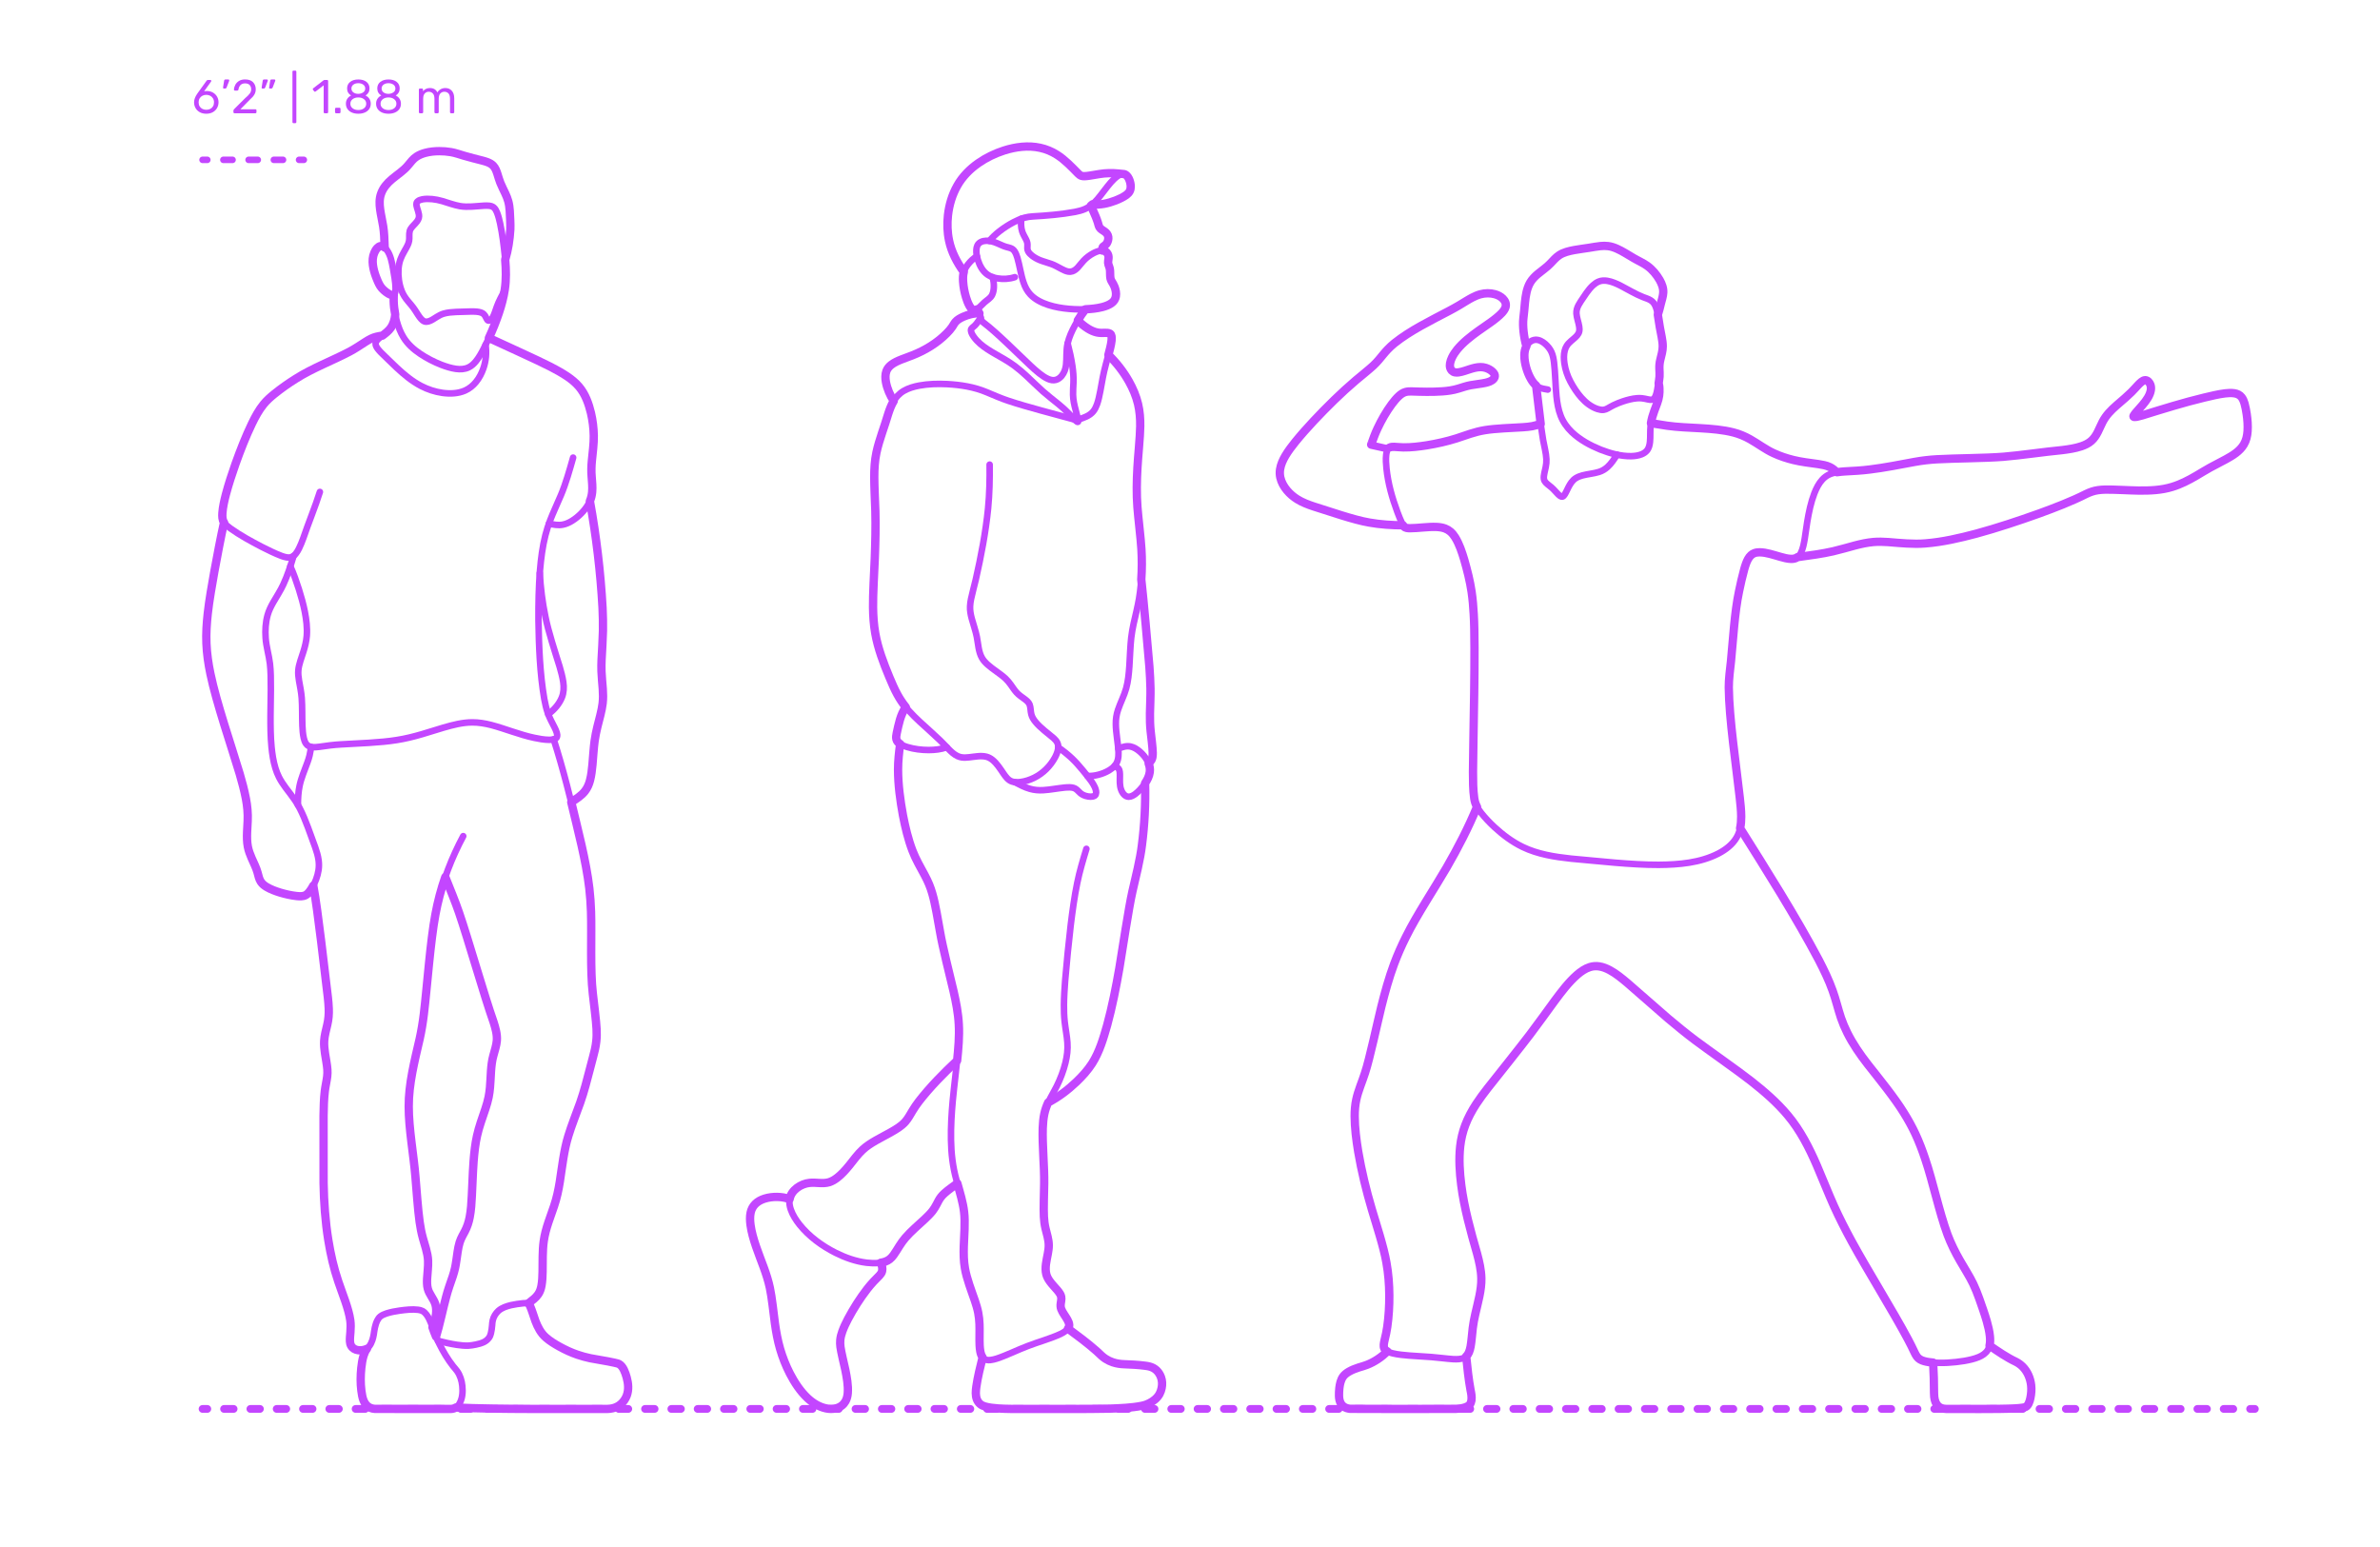 <?xml version="1.0" encoding="utf-8"?>
<!-- Generator: Adobe Illustrator 24.0.3, SVG Export Plug-In . SVG Version: 6.00 Build 0)  -->
<!DOCTYPE svg PUBLIC "-//W3C//DTD SVG 1.1//EN" "http://www.w3.org/Graphics/SVG/1.1/DTD/svg11.dtd">
<svg version="1.1" xmlns:x="http://ns.adobe.com/Extensibility/1.0/" xmlns:i="http://ns.adobe.com/AdobeIllustrator/10.0/" xmlns:graph="http://ns.adobe.com/Graphs/1.0/"
	 xmlns="http://www.w3.org/2000/svg" xmlns:xlink="http://www.w3.org/1999/xlink" x="0px" y="0px" viewBox="0 0 1000 650"
	 enable-background="new 0 0 1000 650" xml:space="preserve">
<g id="FILL-BACKGROUND">
	<rect fill="#FFFFFF" width="1000" height="650"/>
</g>
<g id="N-TEXT">
</g>
<g id="AG-DIAGRAM">
	<g id="POLYLINE_1706_">
		<g>
			<g>
				
					<line fill="none" stroke="#C346FF" stroke-width="3.25" stroke-linecap="round" stroke-linejoin="round" x1="85.106" y1="591.985" x2="87.106" y2="591.985"/>
				
					<line fill="none" stroke="#C346FF" stroke-width="3.25" stroke-linecap="round" stroke-linejoin="round" stroke-dasharray="4.02,7.035" x1="94.142" y1="591.985" x2="941.908" y2="591.985"/>
				
					<line fill="none" stroke="#C346FF" stroke-width="3.25" stroke-linecap="round" stroke-linejoin="round" x1="945.426" y1="591.985" x2="947.426" y2="591.985"/>
			</g>
		</g>
	</g>
</g>
<g id="N-DIMENSIONS">
	<g>
		<path fill="#C346FF" d="M83.929,47.139c-0.78-0.433-1.374-1.017-1.78-1.75c-0.407-0.733-0.61-1.533-0.61-2.4
			c0-1.146,0.46-2.373,1.38-3.68l3.82-5.32c0.014-0.013,0.05-0.06,0.11-0.14c0.06-0.08,0.137-0.143,0.229-0.19
			c0.094-0.046,0.2-0.07,0.32-0.07h0.979c0.12,0,0.217,0.043,0.29,0.13c0.073,0.087,0.11,0.19,0.11,0.31
			c0,0.067-0.033,0.153-0.1,0.26l-2.92,4.08c0.346-0.08,0.732-0.12,1.159-0.12c0.974,0,1.83,0.217,2.57,0.65
			c0.74,0.434,1.313,1.007,1.72,1.72c0.407,0.714,0.61,1.497,0.61,2.35c0,0.854-0.203,1.65-0.61,2.39
			c-0.406,0.74-0.996,1.33-1.77,1.77s-1.687,0.66-2.74,0.66C85.632,47.79,84.708,47.573,83.929,47.139z M88.299,45.77
			c0.492-0.24,0.886-0.597,1.18-1.07c0.293-0.473,0.439-1.043,0.439-1.71c0-0.653-0.149-1.216-0.449-1.69
			c-0.301-0.473-0.697-0.833-1.19-1.08c-0.493-0.247-1.026-0.37-1.6-0.37c-0.574,0-1.107,0.124-1.601,0.37
			c-0.493,0.247-0.887,0.607-1.18,1.08c-0.294,0.474-0.44,1.037-0.44,1.69c0,0.667,0.146,1.237,0.44,1.71
			c0.293,0.474,0.687,0.83,1.18,1.07c0.493,0.24,1.026,0.36,1.601,0.36C87.265,46.129,87.805,46.009,88.299,45.77z"/>
		<path fill="#C346FF" d="M93.778,37.08c-0.054-0.073-0.073-0.177-0.06-0.31l0.439-2.8c0.054-0.386,0.24-0.58,0.561-0.58h1.279
			c0.094,0,0.17,0.034,0.23,0.1c0.06,0.067,0.09,0.147,0.09,0.24c0,0.133-0.02,0.24-0.06,0.32l-1.04,2.7
			c-0.067,0.146-0.141,0.257-0.221,0.33s-0.199,0.11-0.359,0.11h-0.62C93.911,37.189,93.831,37.153,93.778,37.08z"/>
		<path fill="#C346FF" d="M98.208,47.459c-0.087-0.087-0.13-0.197-0.13-0.33v-0.6c0-0.307,0.166-0.6,0.5-0.88l4.359-4.34
			c0.987-0.84,1.667-1.527,2.04-2.06s0.561-1.1,0.561-1.7c0-0.787-0.22-1.403-0.66-1.85c-0.44-0.446-1.08-0.67-1.92-0.67
			c-0.8,0-1.434,0.233-1.9,0.7s-0.753,1.093-0.859,1.88c-0.027,0.147-0.094,0.26-0.2,0.34c-0.107,0.08-0.214,0.12-0.32,0.12h-0.96
			c-0.12,0-0.22-0.04-0.3-0.12s-0.12-0.173-0.12-0.28c0.026-0.707,0.217-1.39,0.57-2.05c0.353-0.66,0.876-1.2,1.569-1.62
			s1.533-0.63,2.521-0.63c1.493,0,2.616,0.39,3.37,1.17c0.753,0.78,1.13,1.77,1.13,2.97c0,0.84-0.203,1.597-0.61,2.27
			c-0.406,0.673-1.043,1.383-1.91,2.13l-3.939,4h6.3c0.146,0,0.26,0.04,0.34,0.12s0.12,0.193,0.12,0.34v0.76
			c0,0.133-0.043,0.243-0.13,0.33s-0.197,0.13-0.33,0.13h-8.76C98.404,47.589,98.295,47.546,98.208,47.459z"/>
		<path fill="#C346FF" d="M109.988,37.069c-0.061-0.08-0.077-0.18-0.05-0.3l0.439-2.8c0.054-0.386,0.24-0.58,0.561-0.58h1.279
			c0.094,0,0.17,0.034,0.23,0.1c0.06,0.067,0.09,0.147,0.09,0.24c0,0.133-0.02,0.24-0.06,0.32l-1.04,2.7
			c-0.067,0.146-0.141,0.257-0.221,0.33s-0.199,0.11-0.359,0.11h-0.62C110.131,37.189,110.048,37.149,109.988,37.069z
			 M113.128,37.069c-0.06-0.08-0.077-0.18-0.05-0.3l0.44-2.8c0.053-0.386,0.239-0.58,0.56-0.58h1.28c0.093,0,0.17,0.034,0.229,0.1
			c0.061,0.067,0.09,0.147,0.09,0.24c0,0.133-0.02,0.24-0.06,0.32l-1.04,2.7c-0.067,0.146-0.14,0.257-0.22,0.33s-0.2,0.11-0.36,0.11
			h-0.62C113.271,37.189,113.188,37.149,113.128,37.069z"/>
		<path fill="#C346FF" d="M122.997,51.619c-0.08-0.086-0.12-0.197-0.12-0.33v-21.16c0-0.133,0.04-0.243,0.12-0.33
			c0.08-0.086,0.187-0.13,0.32-0.13h0.74c0.133,0,0.243,0.043,0.329,0.13c0.087,0.087,0.131,0.197,0.131,0.33v21.16
			c0,0.133-0.044,0.243-0.131,0.33c-0.086,0.087-0.196,0.13-0.329,0.13h-0.74C123.184,51.75,123.077,51.706,122.997,51.619z"/>
		<path fill="#C346FF" d="M136.117,47.459c-0.08-0.087-0.12-0.197-0.12-0.33v-11.28l-3.36,2.58c-0.094,0.08-0.193,0.12-0.3,0.12
			c-0.12,0-0.233-0.066-0.34-0.2l-0.48-0.62c-0.066-0.093-0.1-0.187-0.1-0.28c0-0.146,0.066-0.267,0.2-0.36l4.34-3.36
			c0.146-0.093,0.319-0.14,0.52-0.14h0.94c0.133,0,0.243,0.043,0.33,0.13c0.086,0.087,0.13,0.197,0.13,0.33v13.08
			c0,0.133-0.044,0.243-0.13,0.33c-0.087,0.087-0.197,0.13-0.33,0.13h-0.98C136.304,47.589,136.196,47.546,136.117,47.459z"/>
		<path fill="#C346FF" d="M140.907,47.459c-0.087-0.087-0.131-0.197-0.131-0.33v-1.38c0-0.133,0.044-0.247,0.131-0.34
			c0.086-0.093,0.196-0.14,0.329-0.14h1.381c0.133,0,0.243,0.047,0.329,0.14c0.087,0.094,0.131,0.207,0.131,0.34v1.38
			c0,0.133-0.044,0.243-0.131,0.33c-0.086,0.087-0.196,0.13-0.329,0.13h-1.381C141.104,47.589,140.993,47.546,140.907,47.459z"/>
		<path fill="#C346FF" d="M147.847,47.279c-0.793-0.34-1.409-0.83-1.85-1.47c-0.44-0.64-0.66-1.387-0.66-2.24
			c0-0.787,0.196-1.477,0.59-2.07s0.924-1.05,1.59-1.37c-0.533-0.307-0.946-0.71-1.239-1.21c-0.294-0.5-0.44-1.09-0.44-1.77
			c0-1.16,0.434-2.077,1.3-2.75c0.867-0.673,2.007-1.01,3.42-1.01s2.551,0.333,3.41,1c0.86,0.667,1.29,1.587,1.29,2.76
			c0,0.667-0.146,1.25-0.439,1.75c-0.294,0.5-0.7,0.91-1.221,1.23c0.667,0.32,1.197,0.777,1.591,1.37
			c0.393,0.593,0.59,1.29,0.59,2.09c0,0.854-0.221,1.597-0.66,2.23c-0.44,0.633-1.057,1.12-1.851,1.46
			c-0.793,0.34-1.696,0.51-2.71,0.51C149.544,47.79,148.641,47.619,147.847,47.279z M152.927,45.509c0.634-0.48,0.95-1.12,0.95-1.92
			s-0.316-1.44-0.95-1.92c-0.633-0.48-1.423-0.72-2.37-0.72c-0.96,0-1.757,0.24-2.39,0.72c-0.634,0.48-0.95,1.12-0.95,1.92
			s0.316,1.44,0.95,1.92c0.633,0.48,1.43,0.72,2.39,0.72C151.504,46.229,152.294,45.989,152.927,45.509z M152.617,38.79
			c0.56-0.4,0.84-0.933,0.84-1.6c0-0.68-0.277-1.223-0.83-1.63c-0.554-0.407-1.243-0.61-2.07-0.61c-0.84,0-1.533,0.204-2.08,0.61
			s-0.819,0.95-0.819,1.63c0,0.68,0.272,1.223,0.819,1.63s1.24,0.61,2.08,0.61C151.37,39.403,152.057,39.189,152.617,38.79z"/>
		<path fill="#C346FF" d="M160.526,47.279c-0.793-0.34-1.409-0.83-1.85-1.47c-0.44-0.64-0.66-1.387-0.66-2.24
			c0-0.787,0.196-1.477,0.59-2.07s0.924-1.05,1.59-1.37c-0.533-0.307-0.946-0.71-1.239-1.21c-0.294-0.5-0.44-1.09-0.44-1.77
			c0-1.16,0.434-2.077,1.3-2.75c0.867-0.673,2.007-1.01,3.42-1.01s2.551,0.333,3.41,1c0.86,0.667,1.29,1.587,1.29,2.76
			c0,0.667-0.146,1.25-0.439,1.75c-0.294,0.5-0.7,0.91-1.221,1.23c0.667,0.32,1.197,0.777,1.591,1.37
			c0.393,0.593,0.59,1.29,0.59,2.09c0,0.854-0.221,1.597-0.66,2.23c-0.44,0.633-1.057,1.12-1.851,1.46
			c-0.793,0.34-1.696,0.51-2.71,0.51C162.224,47.79,161.32,47.619,160.526,47.279z M165.606,45.509c0.634-0.48,0.95-1.12,0.95-1.92
			s-0.316-1.44-0.95-1.92c-0.633-0.48-1.423-0.72-2.37-0.72c-0.96,0-1.757,0.24-2.39,0.72c-0.634,0.48-0.95,1.12-0.95,1.92
			s0.316,1.44,0.95,1.92c0.633,0.48,1.43,0.72,2.39,0.72C164.184,46.229,164.974,45.989,165.606,45.509z M165.297,38.79
			c0.56-0.4,0.84-0.933,0.84-1.6c0-0.68-0.277-1.223-0.83-1.63c-0.554-0.407-1.243-0.61-2.07-0.61c-0.84,0-1.533,0.204-2.08,0.61
			s-0.819,0.95-0.819,1.63c0,0.68,0.272,1.223,0.819,1.63s1.24,0.61,2.08,0.61C164.05,39.403,164.736,39.189,165.297,38.79z"/>
		<path fill="#C346FF" d="M176.126,47.459c-0.087-0.087-0.13-0.197-0.13-0.33v-9.48c0-0.133,0.043-0.243,0.13-0.33
			c0.087-0.086,0.196-0.13,0.33-0.13h0.84c0.133,0,0.24,0.043,0.32,0.13c0.08,0.087,0.12,0.197,0.12,0.33v0.68
			c0.72-0.894,1.692-1.34,2.92-1.34c1.466,0,2.506,0.614,3.119,1.84c0.32-0.56,0.777-1.007,1.37-1.34
			c0.594-0.333,1.257-0.5,1.99-0.5c1.093,0,1.986,0.374,2.68,1.12c0.693,0.747,1.04,1.827,1.04,3.24v5.78
			c0,0.133-0.043,0.243-0.13,0.33s-0.196,0.13-0.33,0.13h-0.859c-0.134,0-0.244-0.043-0.33-0.13c-0.087-0.087-0.13-0.197-0.13-0.33
			v-5.6c0-1.066-0.221-1.83-0.66-2.29c-0.44-0.46-1.021-0.69-1.74-0.69c-0.64,0-1.189,0.237-1.65,0.71
			c-0.46,0.474-0.689,1.23-0.689,2.27v5.6c0,0.133-0.044,0.243-0.13,0.33c-0.087,0.087-0.197,0.13-0.33,0.13h-0.88
			c-0.134,0-0.244-0.043-0.33-0.13c-0.087-0.087-0.13-0.197-0.13-0.33v-5.6c0-1.053-0.23-1.813-0.69-2.28s-1.03-0.7-1.71-0.7
			c-0.64,0-1.189,0.233-1.649,0.7c-0.461,0.467-0.69,1.22-0.69,2.26v5.62c0,0.133-0.044,0.243-0.13,0.33
			c-0.087,0.087-0.197,0.13-0.33,0.13h-0.88C176.322,47.589,176.213,47.546,176.126,47.459z"/>
	</g>
</g>
<g id="AG-GUIDES">
	<g id="POLYLINE_1689_">
		<g>
			<g>
				
					<line fill="none" stroke="#C346FF" stroke-width="2.75" stroke-linecap="round" stroke-linejoin="round" x1="85.106" y1="67.163" x2="87.106" y2="67.163"/>
				
					<line fill="none" stroke="#C346FF" stroke-width="2.75" stroke-linecap="round" stroke-linejoin="round" stroke-dasharray="3.855,6.747" x1="93.853" y1="67.163" x2="122.286" y2="67.163"/>
				
					<line fill="none" stroke="#C346FF" stroke-width="2.75" stroke-linecap="round" stroke-linejoin="round" x1="125.66" y1="67.163" x2="127.66" y2="67.163"/>
			</g>
		</g>
	</g>
</g>
<g id="AG-POP-CULTURE">
	<g id="POLYLINE_1303_">
		
			<path fill="none" stroke="#C346FF" stroke-width="2.75" stroke-linecap="round" stroke-linejoin="round" stroke-miterlimit="10" d="
			M576.124,186.828c0.772-2.199,1.647-4.657,2.644-6.745c1.677-3.571,3.66-7.048,5.996-10.231c0.947-1.266,1.966-2.52,3.144-3.579
			c0.761-0.681,1.632-1.276,2.625-1.555c0.801-0.232,1.65-0.262,2.479-0.25c4.241,0.153,8.74,0.269,12.969-0.028
			c2.298-0.152,4.615-0.485,6.82-1.165c1.525-0.469,3.483-1.124,5.031-1.409c1.89-0.366,4.503-0.596,6.377-1.025
			c1.197-0.281,2.513-0.674,3.349-1.623c0.379-0.436,0.586-0.967,0.497-1.514c-0.098-0.554-0.426-0.991-0.79-1.373
			c-0.821-0.826-1.876-1.404-2.98-1.756c-2.956-0.946-6.101,0.39-8.909,1.275c-0.824,0.25-1.685,0.504-2.541,0.616
			c-0.503,0.067-1.041,0.087-1.537-0.021c-0.514-0.101-1.004-0.39-1.334-0.747c-0.338-0.365-0.52-0.753-0.645-1.205
			c-0.16-0.63-0.137-1.241-0.035-1.859c0.147-0.85,0.454-1.67,0.826-2.445c0.56-1.156,1.289-2.239,2.092-3.24
			c2.51-3.085,5.717-5.567,8.928-7.88c3.097-2.237,7.332-4.821,9.939-7.6c0.628-0.694,1.242-1.502,1.511-2.402
			c0.205-0.674,0.16-1.378-0.066-1.998c-0.233-0.633-0.596-1.127-1.046-1.585c-0.91-0.907-2.094-1.503-3.321-1.853
			c-1.999-0.561-4.151-0.52-6.149,0.023c-1.166,0.317-2.294,0.809-3.368,1.362c-1.346,0.673-4.198,2.465-5.526,3.263
			c-1.293,0.765-2.973,1.692-4.306,2.396c-7.561,3.993-16.278,8.216-22.941,13.571c-0.997,0.815-1.984,1.719-2.865,2.659
			c-1.048,1.069-2.66,3.118-3.631,4.258c-0.729,0.861-1.521,1.698-2.345,2.466c-1.141,1.11-5.943,5.021-7.271,6.129
			c-6.179,5.234-12.2,11.212-17.758,17.108c-2.582,2.771-5.32,5.836-7.706,8.775c-1.486,1.847-2.97,3.792-4.179,5.832
			c-1.047,1.779-1.943,3.702-2.257,5.758c-0.174,1.133-0.144,2.3,0.108,3.419c0.446,2.003,1.495,3.835,2.802,5.4
			c1.237,1.476,2.725,2.744,4.362,3.756c2.143,1.33,4.547,2.236,6.934,3.024c6.477,1.988,16.632,5.613,23.237,6.727
			c4.673,0.843,9.517,1.142,14.262,1.17"/>
	</g>
	<g id="POLYLINE_1302_">
		
			<line fill="none" stroke="#C346FF" stroke-width="2.75" stroke-linecap="round" stroke-linejoin="round" stroke-miterlimit="10" x1="576.124" y1="186.828" x2="583.339" y2="188.479"/>
	</g>
	<g id="POLYLINE_1301_">
		
			<path fill="none" stroke="#C346FF" stroke-width="2.75" stroke-linecap="round" stroke-linejoin="round" stroke-miterlimit="10" d="
			M650.344,163.69l-1.625-0.297c-0.964-0.188-1.927-0.481-2.754-1.024c-0.864-0.555-1.554-1.343-2.129-2.185
			c-0.841-1.238-1.49-2.613-2.011-4.013c-0.557-1.513-0.971-3.095-1.185-4.693c-0.239-1.874-0.254-3.867,0.53-5.622
			c0.706-1.618,2.198-3.005,4.013-3.096c1.539-0.068,2.949,0.776,4.079,1.747c1.078,0.947,2.005,2.094,2.61,3.4
			c0.636,1.369,0.889,2.89,1.085,4.376c0.494,3.899,0.627,10.251,1.025,14.173c0.286,2.801,0.754,5.637,1.785,8.269
			c1.009,2.611,2.678,4.938,4.698,6.865c3.429,3.251,7.675,5.55,12.028,7.318c4.093,1.6,8.458,2.809,12.882,2.756
			c1.474-0.036,2.972-0.227,4.347-0.78c0.822-0.334,1.599-0.817,2.188-1.487c0.91-1.022,1.224-2.415,1.362-3.742
			c0.22-2.121,0.021-4.625,0.264-6.746c0.223-2.093,0.793-4.152,1.51-6.126c0.726-1.97,1.792-4.413,2.066-6.489
			c0.152-1.029,0.175-2.085,0.126-3.123c-0.039-0.618-0.073-1.27-0.235-1.868c-0.011-0.032-0.016-0.047-0.016-0.047
			c-0.016-0.041-0.019-0.047-0.019-0.047c-0.019-0.038-0.021-0.042-0.021-0.042c-0.032-0.041-0.035-0.043-0.035-0.043
			c-0.041-0.006-0.044-0.005-0.044-0.005c-0.037,0.04-0.039,0.044-0.039,0.044c-0.019,0.038-0.022,0.043-0.022,0.043
			c-0.015,0.036-0.02,0.049-0.02,0.049c-0.174,0.556-0.366,1.989-0.479,2.575c-0.148,0.797-0.321,1.61-0.618,2.366
			c-0.183,0.468-0.463,0.994-0.828,1.325c-0.036,0.032-0.055,0.048-0.055,0.048c-0.037,0.031-0.056,0.046-0.056,0.046
			c-0.038,0.029-0.057,0.043-0.057,0.043c-0.039,0.027-0.058,0.04-0.058,0.04c-0.039,0.025-0.059,0.038-0.059,0.038
			c-0.04,0.024-0.06,0.035-0.06,0.035c-0.041,0.022-0.062,0.032-0.062,0.032c-0.088,0.042-0.129,0.057-0.192,0.079
			c-0.61,0.189-1.208,0.048-1.807-0.064c-0.838-0.18-1.772-0.401-2.616-0.481c-0.656-0.068-1.33-0.066-1.988-0.016
			c-2.059,0.166-4.09,0.702-6.043,1.356c-1.287,0.438-2.582,0.955-3.807,1.547c-0.796,0.381-1.747,0.948-2.522,1.378
			c-0.505,0.272-1.044,0.506-1.616,0.586c-0.9,0.122-1.782-0.067-2.633-0.335c-2.665-0.882-4.939-2.68-6.787-4.758
			c-1.799-2.029-3.309-4.335-4.581-6.727c-1.264-2.397-2.156-5.004-2.55-7.688c-0.257-1.787-0.318-3.645,0.139-5.405
			c0.192-0.727,0.482-1.435,0.893-2.066c0.467-0.717,1.088-1.327,1.726-1.893c0.823-0.734,1.884-1.53,2.582-2.37
			c0.427-0.507,0.772-1.103,0.894-1.76c0.131-0.678,0.076-1.38-0.032-2.057c-0.282-1.764-1.024-3.592-1.143-5.382
			c-0.082-1.226,0.28-2.439,0.85-3.515c0.285-0.551,0.64-1.115,0.979-1.637c0.543-0.782,1.797-2.721,2.343-3.462
			c0.836-1.167,1.74-2.32,2.809-3.285c0.716-0.643,1.52-1.209,2.418-1.564c1.136-0.459,2.4-0.486,3.596-0.286
			c1.943,0.329,3.776,1.146,5.529,2.021c3.044,1.55,6.367,3.614,9.556,4.84l1.561,0.575c1.034,0.388,2.104,0.947,2.782,1.835
			c0.458,0.587,0.759,1.257,1.008,1.951c0.454,1.292,0.712,2.676,0.941,4.024c0.199,1.29,0.544,3.592,0.769,4.846
			c0.191,1.014,0.771,3.888,0.907,4.856c0.138,0.931,0.234,1.887,0.214,2.829c-0.027,1.944-0.703,3.935-1.115,5.82
			c-0.25,1.094-0.326,2.23-0.286,3.35c0.028,0.836,0.121,2.243,0.069,3.062c-0.048,1.016-0.243,2.102-0.418,3.106"/>
	</g>
	<g id="POLYLINE_1300_">
		
			<path fill="none" stroke="#C346FF" stroke-width="2.75" stroke-linecap="round" stroke-linejoin="round" stroke-miterlimit="10" d="
			M641.35,145.482c-0.584-1.987-0.956-4.075-1.187-6.133c-0.206-1.886-0.283-3.819-0.072-5.707c0.226-1.749,0.507-4.77,0.652-6.545
			c0.305-2.858,0.732-5.826,2.184-8.354c0.822-1.404,1.983-2.583,3.22-3.626c1.653-1.389,3.785-2.807,5.262-4.385
			c1.139-1.174,2.339-2.594,3.706-3.491c1.877-1.249,4.138-1.745,6.321-2.167c1.045-0.208,5.064-0.776,6.189-0.945
			c1.169-0.181,3.667-0.634,4.818-0.729c1.07-0.104,2.165-0.127,3.233,0.01c1.208,0.148,2.382,0.526,3.496,1.005
			c2.319,0.981,4.952,2.693,7.133,3.975c1.847,1.103,4.122,2.082,5.864,3.35c2.132,1.561,3.866,3.651,5.184,5.931
			c0.916,1.617,1.62,3.442,1.489,5.329c-0.06,1.439-0.655,3.218-1.013,4.613c-0.324,1.277-0.821,3.439-1.258,4.657"/>
	</g>
	<g id="POLYLINE_1299_">
		
			<path fill="none" stroke="#C346FF" stroke-width="2.75" stroke-linecap="round" stroke-linejoin="round" stroke-miterlimit="10" d="
			M645.421,161.973c0.865,6.819,1.779,16.202,2.946,22.903c0.428,2.432,1.283,5.579,1.378,8.039c0.054,1.114-0.057,2.239-0.285,3.33
			c0,0-0.558,2.507-0.558,2.507c-0.164,0.822-0.326,1.687-0.194,2.524c0.09,0.572,0.372,1.051,0.733,1.453
			c0.89,0.963,2.259,1.779,3.204,2.781c0.661,0.666,1.415,1.57,2.085,2.226c0.362,0.346,0.79,0.734,1.258,0.881
			c0.029,0.008,0.043,0.012,0.043,0.012c0.028,0.007,0.042,0.01,0.042,0.01c0.042,0.009,0.056,0.011,0.056,0.011
			c0.042,0.006,0.056,0.008,0.056,0.008c0.042,0.004,0.055,0.005,0.055,0.005c0.041,0.001,0.055,0.001,0.055,0.001
			c0.041-0.001,0.054-0.002,0.054-0.002c0.04-0.004,0.054-0.006,0.054-0.006c0.04-0.007,0.053-0.009,0.053-0.009
			c0.04-0.009,0.053-0.013,0.053-0.013c0.033-0.01,0.049-0.016,0.049-0.016c0.033-0.012,0.049-0.019,0.049-0.019
			c0.032-0.014,0.048-0.022,0.048-0.022c0.032-0.016,0.048-0.025,0.048-0.025c0.032-0.019,0.048-0.028,0.048-0.028
			c0.032-0.021,0.047-0.031,0.047-0.031c0.031-0.023,0.047-0.034,0.047-0.034c0.031-0.024,0.047-0.037,0.047-0.037
			c0.031-0.026,0.046-0.04,0.046-0.04c0.476-0.457,0.735-1.002,1.034-1.564c0.695-1.373,1.365-2.938,2.292-4.17
			c0.512-0.695,1.143-1.31,1.881-1.762c0.82-0.511,1.741-0.852,2.67-1.107c2.178-0.603,4.894-0.799,7.048-1.49
			c1.32-0.41,2.534-1.135,3.555-2.064c1.622-1.46,2.826-3.363,3.998-5.187"/>
	</g>
	<g id="POLYLINE_1298_">
		
			<path fill="none" stroke="#C346FF" stroke-width="2.75" stroke-linecap="round" stroke-linejoin="round" stroke-miterlimit="10" d="
			M647.355,178.12c-1.085,0.309-2.456,0.771-3.561,0.961c-1.244,0.235-2.597,0.337-3.862,0.43
			c-4.614,0.293-11.583,0.493-16.074,1.246c-2.055,0.333-4.124,0.871-6.106,1.51l-5.778,1.937
			c-4.042,1.288-8.316,2.222-12.501,2.909c-3.237,0.504-6.575,0.918-9.854,0.872c-1.108-0.01-2.693-0.185-3.804-0.226
			c-0.634-0.017-1.357,0.006-1.916,0.29c-0.11,0.056-0.199,0.113-0.269,0.165c-0.042,0.032-0.056,0.043-0.056,0.043
			c-0.041,0.034-0.055,0.045-0.055,0.045c-0.04,0.035-0.053,0.048-0.053,0.048c-0.039,0.037-0.052,0.05-0.052,0.05
			c-0.056,0.058-0.069,0.073-0.091,0.097c-0.294,0.345-0.441,0.697-0.581,1.108c-0.152,0.468-0.241,0.964-0.302,1.453
			c-0.217,1.9-0.072,3.856,0.117,5.754c0.644,6.268,2.384,12.421,4.58,18.312c0.599,1.58,1.277,3.34,2.017,4.857
			c0.211,0.42,0.446,0.909,0.753,1.252c0.036,0.039,0.048,0.051,0.048,0.051c0.037,0.037,0.049,0.049,0.049,0.049
			c0.038,0.035,0.051,0.047,0.051,0.047c0.039,0.034,0.052,0.045,0.052,0.045c0.04,0.032,0.054,0.043,0.054,0.043
			c0.591,0.432,1.341,0.448,2.032,0.481c3.566,0.019,7.466-0.652,11.031-0.547c1.438,0.044,2.904,0.221,4.239,0.784
			c0.787,0.33,1.518,0.802,2.147,1.379c0.756,0.69,1.376,1.525,1.909,2.394c1.521,2.522,2.505,5.367,3.387,8.166
			c1.313,4.397,2.509,9.002,3.255,13.532c0.554,3.41,0.868,7.013,1.054,10.463c0.837,13.703-0.221,51.959-0.315,66.169
			c0.031,3.643-0.009,7.49,0.518,11.093c0.142,0.91,0.353,1.821,0.714,2.67c0.522,1.242,1.327,2.361,2.146,3.423
			c1.687,2.152,3.619,4.166,5.619,6.029c3.557,3.279,7.501,6.241,11.867,8.354c6.32,3.061,13.398,4.166,20.321,4.911
			c11.818,1.022,24.999,2.629,36.835,2.598c8.533-0.064,17.425-0.8,25.131-4.761c3.004-1.577,5.852-3.729,7.593-6.694
			c0.875-1.489,1.411-3.164,1.681-4.865c0.326-2.037,0.314-4.149,0.201-6.206c-1.255-15.016-4.836-36.068-5.141-51.018
			c-0.015-1.689,0.039-3.513,0.176-5.195c0.188-2.297,0.764-6.694,0.958-8.982c0.463-5.12,1.233-15.49,2.015-20.458
			c0.707-4.86,1.748-9.928,2.986-14.681c0.498-1.839,0.996-3.819,1.911-5.504c0.5-0.917,1.169-1.783,2.09-2.306
			c1.439-0.804,3.182-0.698,4.76-0.47c2.826,0.423,5.791,1.552,8.566,2.212c1.09,0.252,2.22,0.458,3.342,0.376
			c0.652-0.05,1.306-0.217,1.864-0.567c0.712-0.446,1.192-1.119,1.573-1.844c0.941-1.876,1.301-3.999,1.657-6.05l1.05-7.059
			c0.682-4.069,1.528-8.194,3.016-12.052c0.811-2.055,1.813-4.095,3.32-5.733c0.875-0.95,1.938-1.739,3.129-2.245
			c1.042-0.447,2.165-0.704,3.282-0.876c3.463-0.49,7.722-0.446,11.197-0.851c4.027-0.412,8.357-1.099,12.348-1.803
			c2.038-0.366,9.875-1.893,11.834-2.134c3.596-0.526,7.535-0.698,11.174-0.832c6.263-0.2,18.331-0.374,24.483-0.955
			c6.859-0.645,16.49-2.035,23.364-2.686c2.707-0.339,5.471-0.744,8.064-1.613c1.495-0.51,2.969-1.194,4.158-2.251
			c2.395-2.091,3.328-5.274,4.751-8.007c0.728-1.376,1.639-2.664,2.675-3.825c1.849-2.095,4.713-4.384,6.823-6.244
			c0.86-0.756,1.807-1.624,2.619-2.432c0.683-0.669,2.024-2.156,2.674-2.857c0.738-0.759,1.583-1.694,2.587-2.056
			c0.174-0.058,0.336-0.087,0.483-0.094c0.453-0.026,0.9,0.184,1.22,0.448c0.485,0.405,0.779,0.885,0.998,1.456
			c0.281,0.759,0.303,1.576,0.168,2.365c-0.187,1.071-0.635,2.083-1.175,3.021c-1.28,2.204-3.247,4.202-4.915,6.122
			c-0.381,0.455-0.828,0.949-1.099,1.472c-0.019,0.041-0.025,0.054-0.025,0.054c-0.016,0.039-0.021,0.052-0.021,0.052
			c-0.013,0.037-0.016,0.049-0.016,0.049c-0.01,0.035-0.012,0.046-0.012,0.046c-0.006,0.032-0.008,0.043-0.008,0.043
			c-0.003,0.037-0.003,0.042-0.003,0.042c0.002,0.042,0.003,0.045,0.003,0.045c0.009,0.04,0.01,0.042,0.01,0.042
			c0.019,0.042,0.02,0.043,0.02,0.043c0.034,0.042,0.036,0.044,0.036,0.044c0.042,0.032,0.046,0.035,0.046,0.035
			c0.04,0.021,0.045,0.023,0.045,0.023c0.041,0.015,0.046,0.017,0.046,0.017c0.034,0.009,0.045,0.012,0.045,0.012
			c0.037,0.008,0.049,0.01,0.049,0.01c0.04,0.006,0.053,0.008,0.053,0.008c0.399,0.033,0.747-0.034,1.12-0.098
			c0.689-0.133,1.485-0.346,2.164-0.54c8.41-2.617,17.549-5.459,26.114-7.508c2.806-0.65,5.926-1.439,8.778-1.776
			c1.262-0.142,2.556-0.224,3.817-0.038c0.549,0.084,1.096,0.224,1.599,0.462c0.596,0.274,1.121,0.723,1.494,1.211
			c0.607,0.79,0.949,1.696,1.23,2.636c0.408,1.423,0.672,2.965,0.9,4.428c0.352,2.434,0.551,4.93,0.358,7.386
			c-0.146,1.885-0.586,3.785-1.574,5.415c-1.705,2.857-4.671,4.626-7.513,6.19c-0.563,0.287-6.34,3.336-6.623,3.503
			c-1.15,0.613-4.702,2.762-5.897,3.462c-3.179,1.865-6.522,3.584-10.06,4.65c-4.556,1.415-9.405,1.593-14.144,1.538
			c-3.569-0.036-10.578-0.487-14.115-0.394c-0.954,0.026-1.94,0.086-2.884,0.226c-1.743,0.241-3.424,0.837-5.003,1.602
			c-6.289,3.187-13.261,5.832-19.883,8.248c-8.412,3.015-17.545,6.048-26.164,8.396c-7.027,1.872-14.307,3.571-21.569,4.132
			c-4.886,0.421-10.657-0.167-15.558-0.566c-2.054-0.138-4.18-0.208-6.23-0.026c-2.599,0.225-5.211,0.805-7.733,1.461
			c-2.139,0.576-7.108,1.987-9.196,2.445c-2.218,0.51-4.705,0.953-6.958,1.309l-7.959,1.136"/>
	</g>
	<g id="POLYLINE_1297_">
		
			<path fill="none" stroke="#C346FF" stroke-width="2.75" stroke-linecap="round" stroke-linejoin="round" stroke-miterlimit="10" d="
			M693.685,177.801l6.775,1.072c8.915,1.268,19.099,0.601,27.864,2.831c2.456,0.621,4.821,1.619,7.024,2.865
			c3.233,1.816,6.528,4.341,9.917,5.868c2.649,1.231,5.456,2.16,8.293,2.848c3,0.771,7.323,1.282,10.415,1.711
			c1.643,0.264,3.351,0.525,4.864,1.249c1.106,0.52,2.099,1.391,3.025,2.178"/>
	</g>
	<g id="POLYLINE_1296_">
		
			<path fill="none" stroke="#C346FF" stroke-width="2.75" stroke-linecap="round" stroke-linejoin="round" stroke-miterlimit="10" d="
			M582.942,567.834c-2.459,2.376-5.339,4.37-8.534,5.617c-1.134,0.461-2.357,0.761-3.521,1.132c-1.457,0.474-2.913,1.038-4.235,1.82
			c-0.852,0.507-1.686,1.137-2.282,1.933c-1.036,1.42-1.404,3.185-1.613,4.897c-0.121,1.096-0.169,2.229-0.148,3.331
			c0.038,1.154,0.254,2.345,0.886,3.331c0.545,0.865,1.429,1.477,2.401,1.773c0.454,0.143,0.928,0.229,1.401,0.275
			c11.686,0.091,32.882,0.062,44.551,0.01c1.225-0.066,2.471-0.207,3.643-0.582c0.716-0.237,1.482-0.578,1.987-1.139
			c0.453-0.518,0.655-1.136,0.762-1.775c0.126-0.799,0.088-1.619-0.01-2.419c-0.062-0.628-0.232-1.322-0.349-1.944
			c-0.833-4.472-1.378-9.638-1.839-14.185"/>
	</g>
	<g id="POLYLINE_1295_">
		
			<path fill="none" stroke="#C346FF" stroke-width="2.75" stroke-linecap="round" stroke-linejoin="round" stroke-miterlimit="10" d="
			M812.249,572.518c0.241,4.009,0.371,8.794,0.372,12.811c0.001,0.513,0.024,1.05,0.082,1.56c0.087,0.76,0.246,1.521,0.538,2.23
			c0.274,0.668,0.68,1.294,1.229,1.768c0.607,0.532,1.376,0.854,2.167,0.995c0.377,0.068,0.765,0.1,1.148,0.104
			c7.035-0.05,21.912,0.155,28.76-0.211c1.043-0.066,2.238-0.143,3.271-0.305c0.423-0.069,0.897-0.15,1.279-0.323
			c0.617-0.307,0.995-0.869,1.285-1.446c0.361-0.738,0.577-1.546,0.744-2.347c0.352-1.757,0.498-3.577,0.294-5.362
			c-0.331-2.87-1.515-5.705-3.568-7.768c-0.814-0.815-1.762-1.497-2.785-2.025c-3.902-1.841-7.575-4.376-11.118-6.826"/>
	</g>
	<g id="POLYLINE_1294_">
		
			<path fill="none" stroke="#C346FF" stroke-width="2.75" stroke-linecap="round" stroke-linejoin="round" stroke-miterlimit="10" d="
			M620.602,339.014c-3.596,8.719-8.061,17.348-12.781,25.517c-5.137,8.837-12.568,20-17.074,29.116
			c-1.842,3.669-3.564,7.56-4.995,11.408c-2.142,5.761-3.865,11.989-5.359,17.954c-1.344,5.402-4.905,21.724-6.495,26.666
			c-1.011,3.385-2.671,7.255-3.616,10.659c-0.52,1.893-0.859,3.848-0.994,5.806c-0.236,3.466,0.008,7.025,0.371,10.476
			c0.636,5.798,1.78,11.827,3.063,17.519c1.014,4.488,2.375,9.588,3.685,14.013c1.555,5.273,4.496,14.336,5.576,19.611
			c1.198,5.398,1.735,10.973,1.763,16.498c0.021,4.659-0.246,9.375-0.969,13.98c-0.164,1.014-0.378,2.154-0.613,3.154
			c-0.192,0.792-0.558,2.253-0.682,3.072c-0.082,0.561-0.124,1.167,0.016,1.715c0.194,0.833,0.87,1.382,1.573,1.723
			c0.676,0.337,1.414,0.554,2.145,0.735c2.237,0.536,4.629,0.733,6.919,0.929l9.337,0.621c2.717,0.193,6.426,0.722,9.146,0.884
			c0.786,0.027,1.589,0.056,2.371-0.027c0.774-0.072,1.565-0.239,2.261-0.595c0.969-0.483,1.585-1.35,1.98-2.314
			c0.332-0.802,0.536-1.665,0.694-2.518c0.562-3.272,0.665-7.164,1.308-10.42c1.059-5.934,3.371-12.305,3.167-18.383
			c-0.135-5.653-2.658-12.887-4.119-18.365c-2.698-10.005-4.948-20.344-5.061-30.743c-0.012-2.916,0.172-5.877,0.699-8.748
			c0.44-2.39,1.135-4.759,2.044-7.013c1.576-3.928,3.836-7.583,6.309-11.005c4.961-6.677,15.587-19.633,20.54-26.234
			c3.384-4.386,9.669-13.324,13.068-17.701c2.391-3.023,4.92-6.067,7.995-8.422c1.854-1.403,4.029-2.569,6.401-2.632
			c2.144-0.072,4.229,0.677,6.094,1.683c2.666,1.439,5.069,3.432,7.384,5.372l17.117,14.934c3.596,3.035,7.684,6.368,11.423,9.174
			c5.338,4.014,18.242,13.017,23.385,17.083c5.349,4.187,10.586,8.7,15.008,13.872c6.053,7.03,10.161,15.53,13.717,24.033
			c1.98,4.765,5.155,12.601,7.327,17.156c1.901,4.032,4.182,8.461,6.317,12.373c7.455,13.765,18.847,31.397,25.791,45.39
			c0.62,1.272,1.212,2.885,2.351,3.793c0.652,0.537,1.366,0.82,2.151,1.06c0.961,0.282,1.971,0.441,2.965,0.556
			c4.652,0.465,9.427,0.13,14.033-0.618c2.055-0.367,4.154-0.808,6.084-1.621c1.504-0.635,2.956-1.584,3.803-3.015
			c0.601-0.995,0.865-2.156,0.931-3.308c0.093-1.62-0.122-3.252-0.425-4.841c-0.656-3.442-1.943-7.121-3.08-10.447
			c-1.406-4.083-2.933-8.347-5.101-12.083c-1.887-3.263-4.277-7.102-5.991-10.438c-1.223-2.365-2.346-4.854-3.281-7.347
			c-1.102-2.938-2.1-6.234-2.962-9.26c-2.326-8.36-5.272-20.233-8.47-28.21c-2.893-7.549-7.143-14.555-11.941-21.037
			c-5.161-7.077-12.468-15.181-16.851-22.772c-1.63-2.794-3.069-5.74-4.182-8.779c-1.021-2.754-1.932-6.408-2.789-9.189
			c-0.85-2.769-1.903-5.607-3.073-8.257c-2.488-5.614-5.62-11.35-8.609-16.713c-8.369-14.732-19.181-32.19-28.258-46.491"/>
	</g>
	<g id="POLYLINE_1293_">
		
			<path fill="none" stroke="#C346FF" stroke-width="2.75" stroke-linecap="round" stroke-linejoin="round" stroke-miterlimit="10" d="
			M402.253,497.223c-1.7,1.249-3.853,2.73-5.401,4.132c-0.529,0.481-1.041,1-1.48,1.564c-0.729,0.922-1.312,2.12-1.857,3.164
			c-0.48,0.919-1.021,1.831-1.654,2.653c-0.965,1.252-2.149,2.398-3.296,3.485c-2.596,2.436-5.861,5.171-8.167,7.871
			c-0.906,1.057-1.731,2.231-2.481,3.403c-0.796,1.249-1.882,3.121-2.795,4.261c-0.677,0.862-1.524,1.604-2.523,2.069
			c-1.056,0.504-2.225,0.733-3.383,0.84c-1.676,0.149-3.384,0.091-5.053-0.105c-4.557-0.545-8.954-2.118-13.047-4.157
			c-5.753-2.908-11.125-6.814-15.178-11.865c-1.509-1.91-2.858-4.001-3.664-6.311c-0.458-1.336-0.723-2.773-0.533-4.185
			c0.204-1.57,1.05-2.998,2.169-4.095c1.318-1.292,2.995-2.212,4.777-2.678c0.864-0.225,1.765-0.318,2.656-0.328
			c2.281-0.03,4.779,0.472,7.003-0.209c1.274-0.388,2.429-1.105,3.477-1.914c1.866-1.457,3.471-3.264,4.969-5.089
			c1.643-2.04,3.696-4.864,5.618-6.61c3.124-2.94,7.911-5.129,11.636-7.233c2.257-1.291,4.616-2.608,6.347-4.588
			c1.134-1.268,2.161-3.17,3.043-4.634c0.786-1.316,1.702-2.642,2.631-3.86c4.794-6.178,10.381-11.847,16.089-17.179"/>
	</g>
	<g id="POLYLINE_1292_">
		
			<path fill="none" stroke="#C346FF" stroke-width="2.75" stroke-linecap="round" stroke-linejoin="round" stroke-miterlimit="10" d="
			M331.773,503.819c-1.699-0.611-3.512-0.888-5.314-0.914c-1.764-0.019-3.545,0.2-5.231,0.731c-1.434,0.454-2.82,1.163-3.891,2.235
			c-1.006,0.994-1.675,2.304-1.96,3.685c-0.349,1.685-0.257,3.436-0.037,5.132c0.772,5.823,3.563,12.399,5.585,17.915
			c1.006,2.753,1.93,5.629,2.541,8.497c0.835,3.762,1.607,11.127,2.13,14.998c0.503,3.548,1.159,7.18,2.16,10.62
			c1.037,3.569,2.428,7.1,4.127,10.406c1.964,3.774,4.339,7.423,7.452,10.351c2.153,2.003,4.754,3.635,7.654,4.262
			c1.441,0.307,2.964,0.347,4.395-0.035c0.834-0.222,1.634-0.596,2.316-1.127c0.649-0.506,1.163-1.121,1.556-1.83
			c0.578-1.039,0.847-2.223,0.947-3.401c0.245-3.291-0.399-6.618-1.041-9.833c-0.465-2.165-1.767-7.462-2.03-9.558
			c-0.127-0.988-0.172-1.997-0.07-2.989c0.12-1.219,0.453-2.415,0.867-3.565c0.631-1.745,1.464-3.482,2.32-5.129
			c2.35-4.422,5.065-8.729,8.132-12.689c0.814-1.036,1.734-2.124,2.63-3.09c0.683-0.755,1.779-1.796,2.481-2.538
			c0.509-0.547,0.979-1.163,1.139-1.892c0.13-0.569,0.11-1.165,0.01-1.737c-0.109-0.611-0.312-1.207-0.6-1.757"/>
	</g>
	<g id="POLYLINE_1291_">
		
			<path fill="none" stroke="#C346FF" stroke-width="2.75" stroke-linecap="round" stroke-linejoin="round" stroke-miterlimit="10" d="
			M412.862,570.315c-0.988,4.006-2.068,8.278-2.645,12.362c-0.115,0.904-0.232,1.834-0.215,2.746
			c0.015,0.857,0.138,1.726,0.447,2.529c0.267,0.715,0.734,1.398,1.278,1.882c0.604,0.568,1.315,0.871,2.087,1.103
			c1.799,0.521,3.704,0.699,5.566,0.844c1.691,0.121,3.644,0.176,5.342,0.196c7.755-0.016,34.273,0.103,41.616-0.115
			c4.398-0.17,8.976-0.318,13.301-1.168c0.633-0.136,1.285-0.297,1.896-0.515c0.464-0.167,0.922-0.38,1.363-0.598
			c1.746-0.87,3.36-2.141,4.304-3.876c0.423-0.765,0.694-1.61,0.877-2.463c0.324-1.503,0.27-3.1-0.26-4.55
			c-0.404-1.11-1.037-2.154-1.909-2.958c-0.803-0.746-1.804-1.263-2.858-1.55c-0.605-0.176-1.309-0.259-1.935-0.349
			c-2.858-0.377-5.904-0.531-8.786-0.63c-1.604-0.05-3.213-0.295-4.738-0.802c-1.1-0.365-2.161-0.872-3.13-1.509
			c-0.549-0.361-1.081-0.772-1.571-1.21c-0.683-0.642-1.433-1.378-2.138-2c-3.731-3.299-8.008-6.485-12.018-9.443"/>
	</g>
	<g id="POLYLINE_1290_">
		
			<path fill="none" stroke="#C346FF" stroke-width="2.75" stroke-linecap="round" stroke-linejoin="round" stroke-miterlimit="10" d="
			M440.41,463.228c4.363-2.256,8.312-5.297,11.87-8.667c2.452-2.355,4.781-4.903,6.615-7.776c3.065-4.853,4.722-10.507,6.281-15.988
			c2.113-7.73,3.777-16.121,5.143-24.024c1.171-6.974,3.937-25.484,5.476-32.186c1.343-5.825,3.28-13.513,3.986-19.38
			c1.123-8.617,1.565-17.45,1.349-26.137"/>
	</g>
	<g id="POLYLINE_1289_">
		
			<path fill="none" stroke="#C346FF" stroke-width="2.75" stroke-linecap="round" stroke-linejoin="round" stroke-miterlimit="10" d="
			M378.208,312.589c-0.47,3.533-0.888,7.201-0.881,10.765c0.014,6.41,0.906,12.924,2.062,19.222
			c0.968,4.991,2.163,10.06,3.982,14.814c1.319,3.518,3.469,7.194,5.249,10.507c1.274,2.374,2.348,4.903,3.079,7.499
			c1.325,4.436,2.434,11.635,3.289,16.235c1.071,6.317,4.154,18.482,5.655,24.823c0.884,3.883,1.716,7.952,2.062,11.914
			c0.309,3.37,0.285,6.861,0.066,10.237c-0.388,6.23-1.903,17.679-2.466,23.94c-0.494,5.384-0.819,10.981-0.723,16.389
			c0.087,5.652,0.721,11.277,2.245,16.731c1.142,4.206,2.827,9.442,3.271,13.749c0.493,4.159-0.001,10.012-0.149,14.23
			c-0.094,3.075-0.057,6.222,0.484,9.255c0.718,4.287,2.726,9.419,4.151,13.547c0.56,1.668,1.103,3.418,1.433,5.143
			c0.351,1.801,0.507,3.67,0.551,5.503c0.116,3.33-0.279,7.533,0.338,10.81c0.168,0.808,0.413,1.625,0.884,2.311
			c0.413,0.62,1.061,1.048,1.754,1.179c0.517,0.109,1.055,0.104,1.579,0.052c0.889-0.092,1.772-0.322,2.624-0.584
			c4.105-1.328,9.009-3.779,13.056-5.292c4.187-1.639,9.696-3.145,13.761-5.054c0.757-0.371,1.513-0.784,2.183-1.299
			c0.574-0.441,1.123-1.004,1.36-1.662c0.014-0.039,0.027-0.078,0.027-0.078c0.012-0.039,0.024-0.078,0.024-0.078
			c0.011-0.039,0.021-0.079,0.021-0.079c0.009-0.04,0.018-0.079,0.018-0.079c0.116-0.588-0.009-1.136-0.207-1.676
			c-0.277-0.732-0.696-1.416-1.113-2.075c-0.554-0.871-1.385-2.059-1.803-2.992c-0.18-0.393-0.324-0.808-0.389-1.236
			c-0.148-0.867,0.051-1.848,0.178-2.71c0.078-0.53,0.118-1.147,0.017-1.661c-0.089-0.476-0.264-0.86-0.498-1.267
			c-0.311-0.531-0.704-1.03-1.098-1.502c-0.973-1.154-2.299-2.515-3.172-3.74c-0.651-0.903-1.215-1.896-1.494-2.98
			c-0.711-2.8,0.136-5.835,0.637-8.609c0.216-1.171,0.409-2.377,0.398-3.571c-0.006-1.185-0.202-2.373-0.47-3.525l-0.887-3.524
			c-0.391-1.619-0.602-3.302-0.687-4.964c-0.199-3.11,0.085-10.698,0.123-13.906c0.129-7.633-0.987-17.223-0.529-24.843
			c0.136-2.045,0.405-4.109,1.002-6.074c1.005-3.469,3.183-6.762,4.794-9.971c1.563-3.145,2.824-6.471,3.667-9.882
			c0.683-2.761,1.04-5.635,0.82-8.479c-0.168-2.623-0.852-6.076-1.138-8.695c-0.266-2.346-0.333-4.785-0.315-7.146
			c0.028-3.298,0.264-6.97,0.517-10.267c0.562-6.873,1.526-16.382,2.333-23.245c0.716-5.76,1.554-12.042,2.738-17.718
			c0.959-4.72,2.431-9.715,3.847-14.325"/>
	</g>
	<g id="POLYLINE_1288_">
		
			<path fill="none" stroke="#C346FF" stroke-width="2.75" stroke-linecap="round" stroke-linejoin="round" stroke-miterlimit="10" d="
			M482.638,320.854c0.374-0.488,0.885-1.005,1.169-1.542c0.211-0.388,0.332-0.774,0.408-1.202c0.103-0.594,0.122-1.209,0.118-1.81
			c-0.016-2.299-0.633-6.713-0.869-9.045c-0.257-2.442-0.339-4.996-0.294-7.45c0.057-2.282,0.282-8.291,0.218-10.475
			c-0.04-2.879-0.244-6.277-0.45-9.159c-0.853-10.027-2.316-26.681-3.412-36.708"/>
	</g>
	<g id="POLYLINE_1287_">
		
			<path fill="none" stroke="#C346FF" stroke-width="2.75" stroke-linecap="round" stroke-linejoin="round" stroke-miterlimit="10" d="
			M469.858,314.538c1.619-0.628,3.363-1.251,5.118-0.888c1.486,0.299,2.795,1.162,3.935,2.13c1.231,1.066,2.301,2.337,3.102,3.758
			c0.543,0.972,0.961,2.035,1.088,3.148c0.307,2.509-0.889,4.9-2.317,6.883c-1.089,1.498-2.312,2.943-3.797,4.065
			c-0.811,0.593-1.769,1.151-2.802,1.131c-0.706-0.016-1.346-0.38-1.816-0.836c-0.664-0.65-1.071-1.434-1.369-2.293
			c-0.593-1.722-0.471-3.674-0.453-5.471c0.006-0.594,0.004-1.225-0.069-1.813c-0.056-0.459-0.189-0.971-0.451-1.323
			c-0.435-0.605-1.086-0.879-1.691-1.243"/>
	</g>
	<g id="POLYLINE_1286_">
		
			<path fill="none" stroke="#C346FF" stroke-width="2.75" stroke-linecap="round" stroke-linejoin="round" stroke-miterlimit="10" d="
			M456.859,326.014c1.575,0.108,3.165-0.105,4.689-0.501c1.551-0.409,3.062-1.013,4.441-1.834c0.904-0.544,1.767-1.191,2.442-2.007
			c0.575-0.69,0.99-1.51,1.222-2.376c0.267-0.981,0.327-2.012,0.306-3.025c-0.13-3.881-1.103-8.168-1.12-12.054
			c-0.038-1.999,0.261-4.001,0.895-5.898c0.963-2.931,2.625-6.081,3.435-9.061c0.843-3.017,1.134-6.217,1.356-9.333
			c0.169-2.737,0.45-9.33,0.781-11.953c0.223-1.95,0.592-3.999,1.005-5.918c0.708-3.093,1.78-7.475,2.281-10.53
			c0.615-3.716,0.97-7.604,1.107-11.367c0.109-3.076,0.071-6.332-0.118-9.403c-0.188-3.615-1.251-12.608-1.566-16.305
			c-0.447-5.001-0.475-10.146-0.248-15.159c0.191-5.717,1.202-14.426,1.317-20.156c0.039-2.936-0.158-5.918-0.784-8.791
			c-0.765-3.548-2.195-6.943-3.97-10.1c-2.313-4.087-5.247-7.863-8.62-11.129"/>
	</g>
	<g id="POLYLINE_1285_">
		
			<path fill="none" stroke="#C346FF" stroke-width="2.75" stroke-linecap="round" stroke-linejoin="round" stroke-miterlimit="10" d="
			M426.376,328.624c2.041,1.049,4.192,2.22,6.407,2.826c1.808,0.518,3.711,0.671,5.584,0.551c2.737-0.147,6.272-0.832,9.006-1.094
			c0.724-0.065,1.479-0.112,2.206-0.084c0.476,0.019,0.98,0.073,1.437,0.204c0.447,0.129,0.816,0.322,1.165,0.578
			c0.642,0.47,1.2,1.181,1.813,1.686c0.662,0.563,1.469,0.924,2.3,1.158c0.628,0.174,1.281,0.281,1.933,0.286
			c0.537,0.001,1.117-0.067,1.569-0.316c0.041-0.024,0.055-0.032,0.055-0.032c0.04-0.025,0.059-0.038,0.059-0.038
			c0.038-0.026,0.056-0.04,0.056-0.04c0.036-0.028,0.053-0.042,0.053-0.042c0.034-0.029,0.051-0.044,0.051-0.044
			c0.032-0.03,0.048-0.046,0.048-0.046c0.03-0.032,0.045-0.048,0.045-0.048c0.029-0.033,0.043-0.049,0.043-0.049
			c0.027-0.034,0.04-0.051,0.04-0.051c0.025-0.035,0.037-0.053,0.037-0.053c0.024-0.036,0.035-0.055,0.035-0.055
			c0.022-0.037,0.032-0.056,0.032-0.056c0.02-0.038,0.03-0.058,0.03-0.058c0.019-0.04,0.028-0.06,0.028-0.06
			c0.017-0.041,0.025-0.061,0.025-0.061c0.164-0.44,0.149-0.872,0.084-1.316c-0.089-0.559-0.278-1.1-0.506-1.616
			c-0.375-0.841-0.87-1.639-1.39-2.397c-1.076-1.557-2.485-3.242-3.68-4.722c-1.481-1.798-3.07-3.613-4.776-5.199
			c-1.717-1.602-3.596-3.076-5.53-4.406"/>
	</g>
	<g id="POLYLINE_1284_">
		
			<path fill="none" stroke="#C346FF" stroke-width="2.75" stroke-linecap="round" stroke-linejoin="round" stroke-miterlimit="10" d="
			M380.586,297.118c-2.284,3.175-2.992,7.202-3.818,10.947c-0.203,0.998-0.408,2.161,0.058,3.1c0.362,0.737,1.002,1.208,1.667,1.597
			c0.846,0.483,1.776,0.832,2.704,1.122c2.91,0.877,5.975,1.245,9.009,1.256c2.565-0.014,5.182-0.278,7.6-1.176"/>
	</g>
	<g id="POLYLINE_1283_">
		
			<path fill="none" stroke="#C346FF" stroke-width="2.75" stroke-linecap="round" stroke-linejoin="round" stroke-miterlimit="10" d="
			M452.965,176.302c2.298-0.736,4.828-1.512,6.395-3.464c0.715-0.878,1.199-1.925,1.582-2.984c1.102-3.079,1.784-8.078,2.433-11.317
			c0.558-3.059,1.946-7.974,2.76-11.031c0.285-1.125,0.594-2.382,0.779-3.523c0.098-0.616,0.178-1.252,0.176-1.877
			c-0.003-0.465-0.054-0.985-0.253-1.387c-0.013-0.026-0.027-0.051-0.027-0.051c-0.014-0.025-0.028-0.049-0.028-0.049
			c-0.014-0.024-0.029-0.048-0.029-0.048c-0.015-0.023-0.031-0.046-0.031-0.046c-0.016-0.022-0.032-0.044-0.032-0.044
			c-0.029-0.036-0.039-0.048-0.039-0.048c-0.031-0.035-0.041-0.046-0.041-0.046c-0.032-0.033-0.043-0.043-0.043-0.043
			c-0.034-0.031-0.045-0.041-0.045-0.041c-0.035-0.029-0.047-0.039-0.047-0.039c-0.036-0.028-0.049-0.036-0.049-0.036
			c-0.038-0.026-0.051-0.034-0.051-0.034c-0.039-0.024-0.052-0.032-0.052-0.032c-0.04-0.023-0.054-0.03-0.054-0.03
			c-0.592-0.291-1.209-0.265-1.837-0.272c-1.214,0.025-2.501,0.09-3.686-0.208c-1.267-0.302-2.461-0.872-3.569-1.548
			c-1.572-0.968-3.01-2.172-4.321-3.467"/>
	</g>
	<g id="POLYLINE_1282_">
		
			<path fill="none" stroke="#C346FF" stroke-width="2.75" stroke-linecap="round" stroke-linejoin="round" stroke-miterlimit="10" d="
			M375.514,168.482c-1.568-2.428-2.766-5.141-3.291-7.992c-0.257-1.508-0.322-3.112,0.211-4.569c0.396-1.083,1.18-1.984,2.089-2.676
			c1.259-0.958,2.733-1.608,4.194-2.193l4.62-1.743c5.366-2.116,10.425-5.171,14.486-9.296c0.821-0.839,1.624-1.727,2.283-2.7
			c0.457-0.675,0.853-1.49,1.394-2.099c0.862-0.965,2.027-1.57,3.184-2.102c1.106-0.491,2.268-0.878,3.449-1.143
			c1.107-0.245,2.252-0.392,3.387-0.332"/>
	</g>
	<g id="POLYLINE_1281_">
		
			<path fill="none" stroke="#C346FF" stroke-width="2.75" stroke-linecap="round" stroke-linejoin="round" stroke-miterlimit="10" d="
			M451.516,176.296c-8.519-2.389-19.56-5.123-27.919-7.918c-2.604-0.837-6.501-2.519-9.055-3.595
			c-5.238-2.207-10.951-3.089-16.598-3.391c-3.909-0.186-7.898-0.09-11.753,0.624c-2.226,0.428-4.462,1.059-6.433,2.206
			c-1.903,1.1-3.429,2.775-4.495,4.686c-0.984,1.736-1.655,3.669-2.256,5.568c-1.34,4.616-3.274,9.549-4.429,14.211
			c-0.421,1.723-0.749,3.522-0.939,5.286c-0.695,6.406-0.016,14.36,0.154,20.828c0.343,11.225-0.535,24.534-0.932,35.803
			c-0.075,3.208-0.065,6.569,0.178,9.765c0.35,5.164,1.525,10.276,3.191,15.169c1.202,3.57,2.746,7.331,4.215,10.803
			c1.075,2.515,2.262,5.055,3.719,7.373c2.191,3.56,5.164,6.598,8.201,9.441c1.406,1.294,7.423,6.723,8.646,7.941
			c0.888,0.847,2.571,2.63,3.442,3.539c1.155,1.175,2.379,2.372,3.893,3.069c0.548,0.252,1.134,0.43,1.73,0.519
			c1.073,0.158,2.175,0.072,3.248-0.043c2.319-0.25,4.857-0.803,7.153-0.221c0.91,0.234,1.747,0.703,2.48,1.284
			c1.884,1.504,3.258,3.706,4.608,5.679c0.962,1.391,2.021,2.937,3.712,3.467c1.088,0.347,2.26,0.327,3.384,0.204
			c2.072-0.249,4.086-0.921,5.949-1.85c3.688-1.837,6.72-4.906,8.679-8.516c0.559-1.06,1.033-2.19,1.25-3.373
			c0.174-0.923,0.139-1.918-0.278-2.765c-0.373-0.777-0.928-1.357-1.546-1.926c-2.538-2.181-5.538-4.257-7.658-6.87
			c-0.755-0.933-1.43-1.973-1.725-3.148c-0.368-1.316-0.233-2.87-0.729-4.118c-0.398-0.961-1.172-1.59-1.958-2.206l-1.878-1.376
			c-0.582-0.44-1.149-0.922-1.638-1.465c-0.815-0.883-1.724-2.279-2.427-3.267c-0.653-0.911-1.369-1.8-2.185-2.57
			c-2.311-2.158-5.269-3.819-7.61-5.942c-0.89-0.808-1.722-1.71-2.317-2.761c-1.493-2.604-1.576-5.906-2.151-8.789
			c-0.461-2.412-1.526-5.416-2.159-7.793c-0.443-1.651-0.768-3.364-0.686-5.081c0.039-1.038,0.2-2.087,0.407-3.104
			c0.223-1.189,1.684-6.878,1.981-8.139c2.223-9.768,4.188-19.961,5.18-29.932c0.591-6.026,0.715-12.325,0.65-18.381"/>
	</g>
	<g id="POLYLINE_1280_">
		
			<path fill="none" stroke="#C346FF" stroke-width="2.75" stroke-linecap="round" stroke-linejoin="round" stroke-miterlimit="10" d="
			M448.587,144.28c0.808,3.056,1.51,6.235,1.977,9.362c0.347,2.348,0.567,4.757,0.465,7.132c-0.055,1.374-0.217,3.712-0.165,5.054
			c0.028,1.089,0.144,2.207,0.344,3.278c0.369,2.069,1.251,4.833,1.7,6.892c0.059,0.301,0.128,0.667,0.114,0.961
			c-0.002,0.029-0.003,0.043-0.003,0.043c-0.005,0.04-0.007,0.053-0.007,0.053c-0.007,0.036-0.01,0.047-0.01,0.047
			c-0.013,0.042-0.016,0.052-0.016,0.052c-0.016,0.035-0.021,0.043-0.021,0.043c-0.031,0.04-0.036,0.044-0.036,0.044
			c-0.039,0.025-0.045,0.027-0.045,0.027c-0.04,0.01-0.047,0.01-0.047,0.01c-0.037,0-0.045-0.001-0.045-0.001
			c-0.041-0.007-0.05-0.009-0.05-0.009c-0.036-0.011-0.045-0.014-0.045-0.014c-0.038-0.015-0.048-0.02-0.048-0.02
			c-0.041-0.02-0.051-0.025-0.051-0.025c-0.032-0.018-0.043-0.024-0.043-0.024c-0.238-0.143-0.413-0.303-0.611-0.48
			c-0.633-0.574-2.133-2.204-2.753-2.846c-1.372-1.437-2.918-2.802-4.455-4.061c-1.716-1.387-4.867-3.87-6.481-5.306
			c-1.056-0.9-5.775-5.424-6.872-6.454c-1.574-1.454-3.272-2.941-4.989-4.221c-1.4-1.051-2.941-2.031-4.447-2.925
			c-4.391-2.631-9.748-5.077-12.78-9.35c-0.528-0.766-1.09-1.657-1.197-2.588c-0.011-0.132-0.008-0.243,0.005-0.341
			c0.005-0.032,0.007-0.048,0.007-0.048c0.006-0.032,0.009-0.048,0.009-0.048c0.007-0.031,0.011-0.047,0.011-0.047
			c0.008-0.031,0.013-0.046,0.013-0.046c0.01-0.03,0.015-0.045,0.015-0.045c0.011-0.029,0.016-0.044,0.016-0.044
			c0.012-0.029,0.018-0.043,0.018-0.043c0.019-0.042,0.026-0.056,0.026-0.056c0.021-0.041,0.029-0.054,0.029-0.054
			c0.023-0.04,0.032-0.053,0.032-0.053c0.025-0.039,0.034-0.052,0.034-0.052c0.027-0.038,0.036-0.05,0.036-0.05
			c0.391-0.485,0.933-0.783,1.356-1.227c0.865-0.857,1.766-2.274,2.476-3.273"/>
	</g>
	<g id="POLYLINE_1279_">
		
			<path fill="none" stroke="#C346FF" stroke-width="2.75" stroke-linecap="round" stroke-linejoin="round" stroke-miterlimit="10" d="
			M456.06,129.949c-1.676,2.112-3.123,4.452-4.424,6.811c-1.303,2.393-2.464,4.919-3.064,7.588
			c-0.679,2.877-0.314,6.082-0.659,8.999c-0.196,1.644-0.754,3.282-1.815,4.572c-0.664,0.804-1.487,1.435-2.484,1.705
			c-1.107,0.303-2.248,0.031-3.267-0.412c-1.306-0.573-2.491-1.414-3.613-2.287c-1.275-0.999-2.587-2.193-3.775-3.299
			c-5.313-4.96-14.046-13.823-19.767-18.116c-0.426-0.357-0.841-0.788-0.994-1.3c-0.186-0.574-0.181-1.213-0.357-1.782
			c-0.285-0.923-0.823-1.686-1.435-2.413"/>
	</g>
	<g id="POLYLINE_1278_">
		
			<path fill="none" stroke="#C346FF" stroke-width="2.75" stroke-linecap="round" stroke-linejoin="round" stroke-miterlimit="10" d="
			M463.153,105.276c-0.042-0.392-0.048-0.841,0.091-1.206c0.017-0.042,0.026-0.063,0.026-0.063c0.019-0.041,0.024-0.051,0.024-0.051
			c0.02-0.04,0.026-0.05,0.026-0.05c0.022-0.039,0.028-0.048,0.028-0.048c0.025-0.039,0.032-0.049,0.032-0.049
			c0.03-0.041,0.037-0.051,0.037-0.051c0.032-0.04,0.04-0.05,0.04-0.05c0.034-0.039,0.052-0.058,0.052-0.058
			c0.036-0.037,0.055-0.056,0.055-0.056c0.282-0.263,0.588-0.444,0.874-0.684c0.287-0.231,0.53-0.541,0.691-0.829
			c0.427-0.769,0.639-1.673,0.522-2.543c-0.13-0.951-0.754-1.709-1.491-2.227c-0.736-0.551-1.752-1.004-2.214-1.823
			c-0.337-0.603-0.463-1.332-0.665-1.979c-0.261-0.875-0.617-1.77-0.963-2.615l-1.96-4.517"/>
	</g>
	<g id="POLYLINE_1277_">
		
			<path fill="none" stroke="#C346FF" stroke-width="2.75" stroke-linecap="round" stroke-linejoin="round" stroke-miterlimit="10" d="
			M404.963,114.272c-2.864-3.942-5.195-8.367-6.195-13.165c-0.746-3.491-0.857-7.113-0.465-10.657
			c0.471-4.189,1.672-8.33,3.696-12.037c2.142-3.973,5.369-7.292,9.057-9.861c3.291-2.297,6.956-4.075,10.776-5.302
			c4.795-1.527,9.98-2.231,14.951-1.201c2.585,0.531,5.075,1.543,7.3,2.962c3.289,2.066,6.192,5.14,8.904,7.9
			c0.423,0.417,0.933,0.858,1.498,1.003c0.451,0.119,0.798,0.123,1.246,0.114c0.711-0.024,1.441-0.126,2.143-0.229l4.074-0.675
			c1.383-0.215,2.81-0.364,4.209-0.377c1.851-0.036,3.948,0.176,5.797,0.366"/>
	</g>
	<g id="POLYLINE_1276_">
		
			<path fill="none" stroke="#C346FF" stroke-width="2.75" stroke-linecap="round" stroke-linejoin="round" stroke-miterlimit="10" d="
			M410.471,107.687c-1.466,0.862-2.711,2.075-3.756,3.408c-0.804,1.047-1.525,2.205-1.84,3.5c-0.255,1.044-0.27,2.137-0.237,3.207
			c0.067,1.737,0.329,3.476,0.721,5.168c0.407,1.704,0.92,3.409,1.687,4.988c0.431,0.841,1.002,1.866,1.872,2.265
			c0.033,0.014,0.05,0.02,0.05,0.02c0.033,0.012,0.05,0.018,0.05,0.018c0.034,0.011,0.05,0.016,0.05,0.016
			c0.034,0.01,0.051,0.014,0.051,0.014c0.034,0.008,0.051,0.012,0.051,0.012c0.034,0.007,0.051,0.01,0.051,0.01
			c0.034,0.005,0.051,0.008,0.051,0.008c0.034,0.004,0.051,0.006,0.051,0.006c0.03,0.002,0.046,0.003,0.046,0.003
			c0.031,0.001,0.046,0.001,0.046,0.001c0.031,0,0.046,0,0.046,0c0.687-0.038,1.22-0.478,1.71-0.885
			c0.784-0.677,1.678-1.708,2.457-2.392c1.081-0.968,2.529-1.743,3.204-3.082c0.507-0.995,0.69-2.127,0.751-3.233
			c0.065-1.445-0.095-2.916-0.557-4.291"/>
	</g>
	<g id="POLYLINE_1275_">
		
			<path fill="none" stroke="#C346FF" stroke-width="2.75" stroke-linecap="round" stroke-linejoin="round" stroke-miterlimit="10" d="
			M415.713,101.232c1.246-1.517,2.72-2.862,4.261-4.073c1.817-1.417,3.795-2.691,5.835-3.763c1.494-0.776,3.064-1.487,4.692-1.929
			c1.109-0.304,2.27-0.457,3.416-0.535c5.87-0.324,12-0.831,17.774-1.899c1.433-0.282,2.875-0.644,4.216-1.231
			c0.942-0.411,1.839-0.941,2.648-1.575c0.936-0.73,1.77-1.608,2.545-2.504c1.753-2.027,3.823-5.021,5.597-7.031
			c0.854-0.963,1.774-1.904,2.829-2.647c0.681-0.472,1.5-0.917,2.337-0.933c0.859-0.034,1.551,0.552,1.988,1.189
			c0.487,0.699,0.787,1.463,0.999,2.278c0.211,0.848,0.317,1.766,0.181,2.631c-0.118,0.774-0.483,1.467-0.995,2.006
			c-0.412,0.44-0.906,0.802-1.414,1.123c-0.787,0.492-1.648,0.925-2.491,1.311c-1.919,0.865-3.952,1.543-6.019,1.947
			c-1.674,0.321-3.405,0.468-5.101,0.255"/>
	</g>
	<g id="POLYLINE_1274_">
		
			<path fill="none" stroke="#C346FF" stroke-width="2.75" stroke-linecap="round" stroke-linejoin="round" stroke-miterlimit="10" d="
			M426.386,116.453c-2.309,0.771-4.816,0.904-7.213,0.523c-1.423-0.23-2.842-0.661-4.055-1.459
			c-2.181-1.418-3.454-3.842-4.237-6.257c-0.436-1.404-0.729-2.885-0.636-4.361c0.041-0.588,0.161-1.207,0.414-1.738
			c0.302-0.65,0.835-1.15,1.429-1.457c0.716-0.372,1.478-0.511,2.271-0.543c1.606-0.061,3.174,0.431,4.637,1.05
			c0,0,2.297,1.003,2.297,1.003c0.511,0.215,1.041,0.411,1.576,0.555c0.552,0.15,1.222,0.296,1.754,0.495
			c0.304,0.111,0.65,0.289,0.901,0.482c0.329,0.245,0.608,0.581,0.808,0.894c0.54,0.841,0.873,1.807,1.163,2.758
			c0.947,3.25,1.444,7.068,2.545,10.269c0.622,1.854,1.535,3.643,2.89,5.07c2.023,2.147,4.764,3.47,7.533,4.382
			c2.812,0.91,5.769,1.404,8.709,1.661c2.892,0.245,5.853,0.284,8.748,0.062c2.346-0.197,4.73-0.533,6.946-1.356
			c1.215-0.463,2.496-1.139,3.261-2.206c0.746-1.042,0.892-2.392,0.724-3.635c-0.116-0.865-0.367-1.714-0.715-2.514
			c-0.254-0.603-0.706-1.326-1.05-1.89c-0.215-0.367-0.385-0.745-0.478-1.141c-0.196-0.873-0.15-1.955-0.186-2.85
			c-0.021-0.547-0.057-1.108-0.202-1.638c-0.17-0.675-0.549-1.373-0.625-2.063c-0.072-0.78,0.179-1.556,0.181-2.327
			c0.009-0.455-0.076-0.913-0.262-1.329c-0.262-0.603-0.747-1.123-1.319-1.38c-0.517-0.239-1.048-0.269-1.597-0.215
			c-1.125,0.127-2.192,0.576-3.189,1.094c-1.521,0.81-2.933,1.858-4.108,3.121c-0.81,0.852-1.631,1.988-2.424,2.856
			c-0.633,0.687-1.381,1.309-2.277,1.611c-0.519,0.177-1.08,0.231-1.624,0.158c-1.042-0.148-2.006-0.638-2.933-1.113
			c-1.272-0.676-2.923-1.629-4.265-2.102c-1.533-0.573-3.334-1.001-4.849-1.618c-1.147-0.466-2.253-1.07-3.234-1.826
			c-0.655-0.511-1.314-1.137-1.704-1.87c-0.435-0.78-0.334-1.673-0.296-2.523c0.012-0.358,0.002-0.737-0.071-1.087
			c-0.102-0.489-0.298-0.94-0.515-1.385c-0.535-1.072-1.27-2.224-1.627-3.371c-0.545-1.712-0.534-3.549-0.394-5.323"/>
	</g>
	<g id="POLYLINE_1273_">
		
			<path fill="none" stroke="#C346FF" stroke-width="2.75" stroke-linecap="round" stroke-linejoin="round" stroke-miterlimit="10" d="
			M230.34,300.057c1.35-0.941,2.56-2.1,3.587-3.385c0.872-1.1,1.624-2.31,2.147-3.615c0.833-2.039,0.908-4.271,0.594-6.429
			c-0.32-2.22-0.932-4.452-1.557-6.604c-1.913-6.143-4.716-14.661-5.949-20.891c-1.255-5.994-2.045-12.253-2.368-18.368"/>
	</g>
	<g id="POLYLINE_1272_">
		
			<path fill="none" stroke="#C346FF" stroke-width="2.75" stroke-linecap="round" stroke-linejoin="round" stroke-miterlimit="10" d="
			M240.025,337.036c2.045-1.322,4.256-2.681,5.757-4.634c1.045-1.319,1.707-2.903,2.126-4.523c0.56-2.134,0.816-4.404,1.025-6.599
			c0.203-2.344,0.574-7.659,0.9-9.9c0.266-1.986,0.697-4.041,1.172-5.989c0.712-2.906,1.887-6.947,2.212-9.891
			c0.236-1.998,0.187-4.058,0.05-6.063c-0.136-1.742-0.501-5.67-0.546-7.36c-0.055-1.585-0.022-3.337,0.042-4.924
			c0.163-3.135,0.534-9.044,0.58-12.091c0.056-3.121-0.022-6.497-0.169-9.615c-0.822-14.932-2.641-30.203-5.321-44.915"/>
	</g>
	<g id="POLYLINE_1271_">
		
			<path fill="none" stroke="#C346FF" stroke-width="2.75" stroke-linecap="round" stroke-linejoin="round" stroke-miterlimit="10" d="
			M221.98,547.652c1.483-1.182,3.179-2.306,4.219-3.927c0.693-1.043,1.081-2.257,1.309-3.48c0.361-1.93,0.426-3.982,0.469-5.944
			c0.055-3.931-0.07-8.84,0.469-12.702c0.371-2.73,1.119-5.445,1.992-8.055l2.352-6.76c1.131-3.317,1.883-6.829,2.431-10.288
			c0.961-6.167,1.733-13.317,3.593-19.251c1.215-4.092,3.533-9.879,4.972-13.936c0.814-2.311,1.591-4.899,2.249-7.264
			c0.537-2.097,3.534-13.178,3.928-15.036c0.252-1.15,0.459-2.344,0.585-3.515c0.19-1.708,0.197-3.471,0.11-5.186
			c-0.122-3.118-1.219-11.578-1.564-14.789c-1.247-10.76-0.333-25.658-0.842-36.507c-0.2-4.371-0.701-8.951-1.399-13.27
			c-0.903-5.782-2.584-12.948-3.921-18.691c-2.965-12.455-6.367-26.255-10.302-38.412"/>
	</g>
	<g id="POLYLINE_1270_">
		
			<path fill="none" stroke="#C346FF" stroke-width="2.75" stroke-linecap="round" stroke-linejoin="round" stroke-miterlimit="10" d="
			M187.097,368.513c1.672,4.159,4.388,10.818,5.792,14.984c3.821,11.097,10.59,34.904,14.48,45.9
			c0.797,2.533,1.599,5.183,1.382,7.867c-0.14,1.923-0.945,4.352-1.443,6.222c-1.19,4.159-1.026,9.134-1.43,13.418
			c-0.123,1.346-0.302,2.74-0.572,4.065c-0.331,1.636-0.831,3.317-1.351,4.904c-1.161,3.427-2.779,7.881-3.523,11.372
			c-0.77,3.437-1.155,7.065-1.431,10.575c-0.439,5.523-0.576,13.565-1.033,19.097c-0.137,1.507-0.332,3.094-0.628,4.577
			c-0.399,2.037-1.043,4.045-2.02,5.881l-1.023,1.907c-0.448,0.856-0.856,1.757-1.151,2.678c-0.405,1.264-0.644,2.622-0.853,3.932
			c-0.265,1.768-0.695,5.128-1.076,6.838c-0.254,1.191-0.612,2.417-0.993,3.574c-0.903,2.608-2.056,5.846-2.738,8.493
			c-1.185,4.346-2.939,12.54-4.276,16.809"/>
	</g>
	<g id="POLYLINE_1269_">
		
			<path fill="none" stroke="#C346FF" stroke-width="2.75" stroke-linecap="round" stroke-linejoin="round" stroke-miterlimit="10" d="
			M181.721,557.703c0.753-1.774,1.289-3.663,1.495-5.582c0.138-1.348,0.115-2.739-0.266-4.047c-0.691-2.351-2.582-4.218-3.198-6.599
			c-0.36-1.365-0.354-2.805-0.29-4.206c0.122-2.445,0.523-5.122,0.414-7.57c-0.073-1.686-0.434-3.367-0.881-4.99
			c0,0-1.29-4.455-1.29-4.455c-0.619-2.206-1.057-4.521-1.375-6.789c-0.716-4.972-1.332-13.936-1.775-19.047
			c-0.752-9.304-2.817-20.135-2.813-29.473c-0.058-9.453,2.496-19.327,4.611-28.506c0.736-3.309,1.326-6.938,1.736-10.306
			c1.657-13.517,2.754-32.966,5.725-46.145c2.251-9.982,6.006-19.657,10.824-28.675"/>
	</g>
	<g id="POLYLINE_1268_">
		
			<path fill="none" stroke="#C346FF" stroke-width="2.75" stroke-linecap="round" stroke-linejoin="round" stroke-miterlimit="10" d="
			M125.175,338.217c0.009-2.672,0.143-5.401,0.695-8.019c0.607-3.073,2.183-6.829,3.272-9.785c0.346-0.955,0.685-1.974,0.918-2.962
			c0.259-1.036,0.476-2.553,0.644-3.62"/>
	</g>
	<g id="POLYLINE_1267_">
		
			<path fill="none" stroke="#C346FF" stroke-width="2.75" stroke-linecap="round" stroke-linejoin="round" stroke-miterlimit="10" d="
			M154.159,566.751c-2.146,0.985-5.384,0.968-6.653-1.344c-0.295-0.54-0.422-1.156-0.464-1.765c-0.086-1.204,0.106-2.739,0.192-3.95
			c0.141-1.729,0.17-3.497-0.094-5.216c-0.71-4.81-3.44-11.357-4.991-15.995c-1.903-5.581-3.237-11.474-4.181-17.291
			c-1.285-7.923-1.884-16.132-2.007-24.158c-0.01-6.978-0.019-21.328-0.013-28.236c0.057-3.413,0.121-7.105,0.541-10.483
			c0.222-1.869,0.787-4.219,0.998-6.09c0.102-0.921,0.128-1.868,0.064-2.793c-0.117-1.875-0.708-4.955-0.998-6.838
			c-0.253-1.717-0.457-3.484-0.348-5.22c0.103-2.099,0.83-4.741,1.305-6.799c0.529-2.219,0.712-4.467,0.622-6.745
			c-0.051-1.583-0.214-3.305-0.386-4.883c-1.61-12.934-3.838-34.199-6.108-46.819"/>
	</g>
	<g id="POLYLINE_1266_">
		
			<path fill="none" stroke="#C346FF" stroke-width="2.75" stroke-linecap="round" stroke-linejoin="round" stroke-miterlimit="10" d="
			M191.508,591.402c18.378,0.85,45.158,0.502,63.721,0.58c0.752-0.018,1.511-0.106,2.242-0.284c1.218-0.293,2.376-0.86,3.33-1.674
			c1.129-0.965,2.011-2.225,2.535-3.615c0.457-1.214,0.633-2.525,0.597-3.818c-0.034-1.279-0.268-2.554-0.606-3.786
			c-0.305-1.108-0.669-2.225-1.18-3.257c-0.467-0.939-1.124-1.937-2.053-2.429c-0.285-0.155-0.542-0.214-0.831-0.291
			c-0.344-0.09-0.822-0.202-1.169-0.28c-3.155-0.711-6.907-1.23-10.077-1.862c-1.816-0.383-3.639-0.88-5.395-1.481
			c-2.614-0.883-5.151-2.071-7.565-3.404c-1.998-1.11-4.001-2.325-5.721-3.839c-2.087-1.818-3.396-4.349-4.364-6.902
			c-0.735-1.998-1.327-4.161-2.167-6.12c-0.157-0.35-0.325-0.741-0.543-1.049c-0.023-0.03-0.034-0.045-0.034-0.045
			c-0.033-0.039-0.038-0.045-0.038-0.045c-0.036-0.038-0.041-0.043-0.041-0.043c-0.04-0.035-0.045-0.039-0.045-0.039
			c-0.041-0.027-0.048-0.03-0.048-0.03c-0.042-0.021-0.049-0.024-0.049-0.024c-0.039-0.016-0.048-0.019-0.048-0.019
			c-0.035-0.012-0.043-0.015-0.043-0.015c-0.037-0.011-0.057-0.016-0.057-0.016c-0.291-0.075-0.554-0.073-0.843-0.079
			c-0.405-0.001-0.835,0.029-1.238,0.064c-1.643,0.166-3.385,0.423-4.999,0.773c-1.905,0.447-3.861,1.082-5.358,2.391
			c-1.16,1.062-2.018,2.465-2.383,3.998c-0.177,0.688-0.213,1.42-0.266,2.127c-0.097,1.114-0.237,2.251-0.51,3.337
			c-0.156,0.645-0.391,1.279-0.775,1.824c-0.589,0.841-1.391,1.477-2.306,1.91c-1.022,0.473-2.13,0.756-3.229,0.988
			c-1.005,0.195-2.069,0.404-3.094,0.448c-1.637,0.069-3.298-0.106-4.916-0.341c-2.643-0.395-5.373-1.027-7.961-1.696"/>
	</g>
	<g id="POLYLINE_1265_">
		
			<path fill="none" stroke="#C346FF" stroke-width="2.75" stroke-linecap="round" stroke-linejoin="round" stroke-miterlimit="10" d="
			M167.992,550.671c-1.876,0.274-3.799,0.604-5.604,1.195c-0.912,0.303-1.874,0.695-2.622,1.299
			c-0.56,0.464-0.923,1.053-1.255,1.682c-0.468,0.924-0.771,1.935-0.998,2.943c-0.221,0.952-0.33,1.947-0.482,2.911
			c-0.137,0.814-0.33,1.64-0.595,2.422c-0.31,0.911-0.729,1.797-1.317,2.562c-0.277,0.385-0.744,0.787-0.981,1.092
			c-0.43,0.536-0.708,1.091-0.974,1.708c-0.674,1.642-0.998,3.42-1.236,5.172c-0.307,2.426-0.446,4.931-0.359,7.375
			c0.068,1.88,0.275,3.777,0.651,5.621c0.241,1.17,0.643,2.338,1.368,3.301c0.557,0.746,1.325,1.332,2.199,1.655
			c0.583,0.219,1.204,0.331,1.824,0.365c8.05,0.018,23.784,0.013,31.794,0.011c0.325-0.003,0.69-0.05,0.975-0.118
			c1.085-0.248,1.942-0.964,2.521-1.859c1.433-2.278,1.619-5.109,1.342-7.725c-0.227-2.207-0.908-4.402-2.198-6.224
			c-0.508-0.735-1.163-1.388-1.71-2.095c-2.272-2.902-4.164-6.132-5.798-9.432c-0.81-1.664-1.57-3.444-2.222-5.176
			c-0.416-1.075-0.785-2.278-1.203-3.351c-0.506-1.282-1.096-2.563-1.931-3.666c-0.438-0.58-1.017-1.154-1.643-1.481
			c-0.589-0.307-1.183-0.423-1.822-0.523C173.159,550.014,170.534,550.341,167.992,550.671z"/>
	</g>
	<g id="POLYLINE_1264_">
		
			<path fill="none" stroke="#C346FF" stroke-width="2.75" stroke-linecap="round" stroke-linejoin="round" stroke-miterlimit="10" d="
			M230.641,220.001c1.906,0.433,3.908,0.83,5.854,0.434c1.372-0.26,2.66-0.864,3.844-1.59c1.448-0.894,2.777-1.993,3.964-3.211
			c2.085-2.16,3.858-4.793,4.355-7.802c0.482-2.705,0.052-5.632-0.114-8.353c-0.134-1.923-0.045-3.891,0.137-5.809
			c0.312-3.12,0.874-7.459,0.805-10.547c-0.042-3.214-0.454-6.449-1.182-9.578c-0.951-3.954-2.362-7.951-5.032-11.087
			c-1.434-1.695-3.191-3.111-5.027-4.349c-2.171-1.461-4.602-2.788-6.926-3.996c-5.107-2.66-20.49-9.574-25.902-12.115"/>
	</g>
	<g id="POLYLINE_1263_">
		
			<path fill="none" stroke="#C346FF" stroke-width="2.75" stroke-linecap="round" stroke-linejoin="round" stroke-miterlimit="10" d="
			M121.996,237.939c1.39,3.081,2.563,6.444,3.593,9.667c0.966,3.047,1.854,6.243,2.476,9.378c0.654,3.362,1.103,6.83,0.823,10.257
			c-0.189,2.263-0.756,4.505-1.442,6.665c-0.725,2.327-1.895,5.265-2.094,7.687c-0.127,1.463,0.045,2.944,0.289,4.387
			c0.416,2.296,0.959,4.991,1.129,7.295c0.271,3.373,0.143,8.216,0.279,11.612c0.076,1.731,0.187,3.506,0.572,5.199
			c0.192,0.813,0.461,1.663,0.928,2.358c1.256,1.894,3.78,1.558,5.732,1.327c2.83-0.436,6.078-0.843,8.925-1.001
			c6.901-0.405,16.694-0.71,23.426-1.82c3.598-0.55,7.256-1.459,10.748-2.487l8.926-2.723c3.935-1.141,8.008-2.206,12.128-2.217
			c2.666-0.008,5.335,0.439,7.914,1.095c5.913,1.552,12.125,4.143,18.116,5.39c2.02,0.429,4.102,0.813,6.172,0.837
			c0.559,0.001,1.132-0.027,1.681-0.134c0.455-0.089,0.922-0.242,1.265-0.519c0.022-0.018,0.044-0.037,0.044-0.037
			c0.042-0.038,0.062-0.058,0.062-0.058c0.039-0.04,0.058-0.06,0.058-0.06c0.036-0.042,0.054-0.063,0.054-0.063
			c0.027-0.035,0.037-0.049,0.037-0.049c0.029-0.042,0.038-0.056,0.038-0.056c0.018-0.029,0.027-0.043,0.027-0.043
			c0.017-0.029,0.025-0.044,0.025-0.044c0.016-0.03,0.023-0.045,0.023-0.045c0.015-0.031,0.021-0.046,0.021-0.046
			c0.013-0.031,0.02-0.047,0.02-0.047c0.012-0.032,0.018-0.048,0.018-0.048c0.198-0.594,0.072-1.172-0.08-1.735
			c-0.231-0.792-0.598-1.56-0.965-2.297c-0.961-1.851-2.042-3.851-2.734-5.803c-0.711-1.968-1.173-4.084-1.557-6.14
			c-1.841-10.747-2.259-22.021-2.431-32.913c-0.04-6.828,0.092-14.237,0.637-21.036c0.411-4.943,1.055-9.994,2.277-14.806
			c0.534-2.116,1.234-4.261,2.017-6.298c0.995-2.669,3.423-7.917,4.526-10.568c2.051-4.874,3.666-10.627,5.104-15.731"/>
	</g>
	<g id="POLYLINE_1262_">
		
			<path fill="none" stroke="#C346FF" stroke-width="2.75" stroke-linecap="round" stroke-linejoin="round" stroke-miterlimit="10" d="
			M123.351,233.578c-1.214,4.055-2.534,8.218-4.331,12.052c-1.062,2.347-2.91,5.209-4.209,7.457
			c-0.975,1.707-1.856,3.504-2.385,5.403c-0.86,3.091-1.034,6.355-0.812,9.546c0.213,3.536,1.403,7.33,1.807,10.842
			c0.701,5.619,0.232,16.168,0.237,21.93c-0.019,4.267,0.024,8.852,0.434,13.093c0.289,2.958,0.749,5.956,1.613,8.805
			c0.402,1.319,0.905,2.63,1.531,3.86c0.783,1.552,1.78,3.026,2.811,4.423c0.94,1.26,3.074,4,3.905,5.27
			c0.72,1.066,1.4,2.228,1.993,3.37c2.549,4.926,4.524,11.136,6.477,16.333c0.623,1.786,1.196,3.631,1.442,5.511
			c0.181,1.352,0.184,2.736-0.018,4.085c-0.419,2.711-1.43,5.334-2.837,7.684c-0.592,0.944-1.24,1.897-2.131,2.583
			c-1.005,0.773-2.283,0.814-3.489,0.736c-1.694-0.116-3.406-0.438-5.059-0.82c-2.405-0.576-4.816-1.317-7.05-2.389
			c-1.105-0.545-2.233-1.19-3.081-2.092c-0.496-0.531-0.826-1.069-1.109-1.716c-0.383-0.855-0.606-1.973-0.859-2.877
			c-0.477-1.859-1.712-4.304-2.486-6.072c-0.672-1.546-1.282-3.155-1.605-4.813c-0.39-1.995-0.4-4.066-0.324-6.091l0.247-4.763
			c0.152-3.154-0.155-6.343-0.756-9.439c-0.659-3.414-1.607-6.98-2.588-10.318c-3.633-12.113-9.768-29.834-12.313-42.076
			c-0.869-4.153-1.505-8.448-1.673-12.689c-0.182-4.212,0.099-8.522,0.57-12.709c0.564-5.228,1.814-12.196,2.734-17.411
			c1.063-5.771,2.805-15.065,4.099-20.754"/>
	</g>
	<g id="POLYLINE_1261_">
		
			<path fill="none" stroke="#C346FF" stroke-width="2.75" stroke-linecap="round" stroke-linejoin="round" stroke-miterlimit="10" d="
			M166.06,132.184c-0.163,1.983-0.734,3.986-1.898,5.619c-1.064,1.501-2.778,2.679-4.23,3.783c-0.504,0.391-1.014,0.805-1.432,1.289
			c-0.35,0.404-0.65,0.909-0.687,1.428c-0.031,0.444,0.088,0.82,0.255,1.192c0.185,0.401,0.436,0.773,0.703,1.124
			c0.393,0.513,0.849,1.01,1.298,1.475c1.556,1.571,4.982,4.818,6.6,6.393c3.118,2.916,6.465,5.706,10.267,7.687
			c2.787,1.449,5.824,2.45,8.935,2.896c3.192,0.44,6.579,0.336,9.561-0.988c1.787-0.801,3.34-2.079,4.572-3.594
			c1.358-1.667,2.363-3.609,3.074-5.633c1.128-3.174,1.425-6.626,0.945-9.956"/>
	</g>
	<g id="POLYLINE_1260_">
		
			<path fill="none" stroke="#C346FF" stroke-width="2.75" stroke-linecap="round" stroke-linejoin="round" stroke-miterlimit="10" d="
			M161.63,104.012l-0.211-4.938c-0.08-1.315-0.218-2.704-0.422-4.005c-0.348-2.208-1.062-5.25-1.324-7.462
			c-0.255-2.036-0.278-4.157,0.41-6.115c0.834-2.483,2.602-4.53,4.587-6.186c2.177-1.853,4.926-3.56,6.747-5.792
			c1.074-1.282,2.205-2.825,3.632-3.721c1.104-0.72,2.352-1.209,3.62-1.554c1.914-0.516,3.914-0.711,5.893-0.719
			c1.641-0.001,3.314,0.12,4.931,0.404c1.673,0.274,3.85,1.025,5.489,1.514c2.472,0.732,5.658,1.522,8.165,2.169
			c0.526,0.146,1.101,0.318,1.611,0.513c0.884,0.332,1.79,0.807,2.449,1.481c0.952,0.981,1.385,2.249,1.802,3.512
			c0.347,1.11,0.788,2.647,1.225,3.709c0.401,1.041,1.602,3.469,2.091,4.509c0.484,1.052,0.941,2.148,1.243,3.267
			c0.386,1.423,0.555,2.915,0.643,4.384c0.05,1.198,0.16,3.609,0.221,4.804c0.094,2.322-0.126,4.698-0.424,7
			c-0.38,2.801-0.911,5.648-1.737,8.354"/>
	</g>
	<g id="POLYLINE_1259_">
		
			<path fill="none" stroke="#C346FF" stroke-width="2.75" stroke-linecap="round" stroke-linejoin="round" stroke-miterlimit="10" d="
			M165.466,123.84c0.032-0.022,0.047-0.033,0.047-0.033c0.031-0.024,0.046-0.036,0.046-0.036c0.029-0.026,0.044-0.04,0.044-0.04
			c0.028-0.028,0.042-0.043,0.042-0.043c0.027-0.031,0.04-0.046,0.04-0.046c0.026-0.033,0.039-0.049,0.039-0.049
			c0.025-0.035,0.037-0.053,0.037-0.053c0.024-0.037,0.035-0.056,0.035-0.056c0.023-0.039,0.034-0.059,0.034-0.059
			c0.342-0.669,0.365-1.484,0.38-2.217c-0.025-2.756-0.625-5.686-1.075-8.402c-0.488-2.654-0.98-5.458-2.555-7.712
			c-0.551-0.766-1.309-1.628-2.294-1.72c-0.042-0.003-0.056-0.003-0.056-0.003c-0.042-0.001-0.056-0.001-0.056-0.001
			c-0.042,0-0.056,0.001-0.056,0.001c-0.042,0.002-0.056,0.003-0.056,0.003c-0.633,0.048-1.16,0.459-1.559,0.872
			c-0.554,0.591-0.923,1.243-1.235,1.973c-0.689,1.615-0.806,3.417-0.583,5.144c0.216,1.732,0.714,3.433,1.325,5.064
			c0.514,1.305,1.04,2.66,1.799,3.845c0.404,0.619,0.91,1.175,1.457,1.671c0.594,0.538,1.238,1.041,1.929,1.449
			c0.476,0.278,1.04,0.551,1.581,0.597c0.089,0.007,0.161,0.005,0.22,0.001c0.042-0.004,0.056-0.005,0.056-0.005
			c0.041-0.006,0.055-0.008,0.055-0.008c0.04-0.008,0.054-0.01,0.054-0.01c0.039-0.009,0.052-0.013,0.052-0.013
			c0.038-0.011,0.051-0.016,0.051-0.016c0.037-0.013,0.05-0.018,0.05-0.018c0.036-0.015,0.048-0.021,0.048-0.021
			c0.035-0.018,0.047-0.024,0.047-0.024C165.443,123.854,165.455,123.847,165.466,123.84z"/>
	</g>
	<g id="POLYLINE_1258_">
		
			<path fill="none" stroke="#C346FF" stroke-width="2.75" stroke-linecap="round" stroke-linejoin="round" stroke-miterlimit="10" d="
			M165.466,123.84c-0.256,3.734,0.259,7.507,1.253,11.106c0.666,2.371,1.536,4.724,2.845,6.821c1.718,2.801,4.222,5.031,6.931,6.85
			c2.809,1.886,5.865,3.461,9.017,4.687c1.94,0.737,3.962,1.383,6.021,1.677c1.807,0.258,3.731,0.186,5.393-0.636
			c1.168-0.565,2.14-1.467,2.962-2.458c1.304-1.577,2.319-3.41,3.256-5.223c2.633-5.175,5.027-10.593,6.791-16.128
			c1.135-3.568,2.064-7.268,2.414-11.003c0.38-3.896,0.172-7.878-0.205-11.767c-0.474-4.56-1.05-9.355-1.999-13.838
			c-0.34-1.542-0.72-3.123-1.302-4.594c-0.311-0.774-0.709-1.589-1.35-2.135c-0.543-0.464-1.196-0.653-1.878-0.74
			c-0.743-0.093-1.517-0.069-2.264-0.036c-3.223,0.201-6.906,0.739-10.101,0.181c-2.419-0.414-5.109-1.443-7.467-2.125
			c-1.365-0.389-2.786-0.688-4.2-0.822c-1.368-0.125-2.772-0.156-4.128,0.097c-0.692,0.135-1.463,0.369-1.983,0.851
			c-0.033,0.032-0.049,0.048-0.049,0.048c-0.031,0.033-0.047,0.049-0.047,0.049c-0.03,0.033-0.044,0.05-0.044,0.05
			c-0.028,0.034-0.042,0.051-0.042,0.051c-0.026,0.035-0.039,0.053-0.039,0.053c-0.025,0.036-0.037,0.054-0.037,0.054
			c-0.023,0.037-0.034,0.055-0.034,0.055c-0.021,0.037-0.032,0.056-0.032,0.056c-0.02,0.038-0.029,0.058-0.029,0.058
			c-0.018,0.039-0.026,0.059-0.026,0.059c-0.014,0.035-0.021,0.052-0.021,0.052c-0.013,0.035-0.019,0.053-0.019,0.053
			c-0.011,0.036-0.017,0.054-0.017,0.054c-0.01,0.036-0.015,0.055-0.015,0.055c-0.155,0.695,0.05,1.367,0.233,2.025
			c0.261,0.883,0.621,1.818,0.759,2.727c0.077,0.503,0.085,1.026-0.058,1.518c-0.151,0.539-0.456,1.043-0.79,1.482
			c-0.754,1.003-1.865,1.914-2.553,2.965c-0.824,1.21-0.603,2.735-0.641,4.109c-0.016,0.677-0.116,1.358-0.346,1.997
			c-0.408,1.176-1.234,2.503-1.841,3.595c-0.583,1.038-1.146,2.125-1.546,3.247c-0.476,1.316-0.722,2.715-0.817,4.108
			c-0.185,3.055,0.24,6.171,1.327,9.037c0.595,1.575,1.53,3.006,2.605,4.294l1.561,1.859c0.516,0.625,1.028,1.315,1.471,1.994
			c0.696,1.046,1.691,2.751,2.524,3.667c0.407,0.455,0.901,0.892,1.458,1.078c0.564,0.189,1.131,0.138,1.676-0.014
			c1.251-0.358,2.476-1.262,3.577-1.94c0.854-0.533,1.762-1.009,2.728-1.303c1.734-0.523,3.585-0.637,5.385-0.728
			c1.441-0.045,4.72-0.145,6.128-0.181c1.112-0.011,2.256-0.004,3.351,0.201c0.704,0.132,1.482,0.39,2.012,0.869
			c0.39,0.355,0.621,0.745,0.858,1.195c0.185,0.353,0.422,0.908,0.659,1.212c0.024,0.03,0.037,0.045,0.037,0.045
			c0.025,0.029,0.037,0.042,0.037,0.042c0.038,0.039,0.045,0.046,0.045,0.046c0.039,0.036,0.046,0.042,0.046,0.042
			c0.04,0.032,0.047,0.037,0.047,0.037c0.035,0.024,0.045,0.03,0.045,0.03c0.042,0.024,0.052,0.029,0.052,0.029
			c0.032,0.015,0.043,0.02,0.043,0.02c0.033,0.013,0.044,0.017,0.044,0.017c0.033,0.011,0.045,0.014,0.045,0.014
			c0.034,0.008,0.046,0.011,0.046,0.011c0.035,0.006,0.046,0.008,0.046,0.008c0.035,0.004,0.047,0.005,0.047,0.005
			c0.036,0.002,0.048,0.002,0.048,0.002c0.036-0.001,0.048-0.001,0.048-0.001c0.037-0.003,0.049-0.004,0.049-0.004
			c0.037-0.005,0.05-0.007,0.05-0.007c0.038-0.007,0.05-0.01,0.05-0.01c0.038-0.009,0.051-0.012,0.051-0.012
			c0.038-0.011,0.051-0.015,0.051-0.015c0.038-0.013,0.051-0.018,0.051-0.018c0.039-0.015,0.051-0.02,0.051-0.02
			c0.039-0.017,0.052-0.023,0.052-0.023c0.039-0.019,0.052-0.025,0.052-0.025c0.561-0.302,0.902-0.804,1.196-1.324
			c0.685-1.263,1.191-3.07,1.695-4.42c0.813-2.272,2.146-4.677,3.272-6.82"/>
	</g>
	<g id="POLYLINE_1257_">
		
			<path fill="none" stroke="#C346FF" stroke-width="2.75" stroke-linecap="round" stroke-linejoin="round" stroke-miterlimit="10" d="
			M134.403,206.69c-1.84,5.896-4.944,13.44-6.924,19.318c-0.55,1.482-1.142,3.049-1.855,4.46c-0.4,0.787-0.846,1.569-1.404,2.254
			c-0.504,0.634-1.213,1.214-1.983,1.412c-0.583,0.162-1.201,0.149-1.794,0.055c-0.769-0.121-1.526-0.372-2.256-0.64
			c-2.764-1.054-5.59-2.463-8.233-3.796c-4.493-2.344-9.093-4.835-13.216-7.793c-0.97-0.734-1.982-1.492-2.659-2.519
			c-0.582-0.877-0.677-1.952-0.67-2.978c0.024-2.002,0.413-4.024,0.833-5.977c0.865-3.867,2.105-7.846,3.344-11.612
			c1.594-4.773,3.447-9.773,5.381-14.419c1.356-3.207,2.846-6.582,4.519-9.633c1.271-2.32,2.754-4.573,4.615-6.465
			c1.854-1.885,4.021-3.522,6.131-5.108c3.854-2.844,7.997-5.435,12.259-7.623c4.896-2.518,11.579-5.306,16.429-7.894
			c2.1-1.121,4.616-2.774,6.608-4.071c1.074-0.672,2.203-1.368,3.401-1.799c1.209-0.455,2.49-0.64,3.753-0.842"/>
	</g>
</g>
<g id="AG-OUTLINE">
	<g id="POLYLINE_216_">
		
			<path fill="none" stroke="#C346FF" stroke-width="3.5" stroke-linecap="round" stroke-linejoin="round" stroke-miterlimit="10" d="
			M187.097,368.513c1.672,4.159,4.388,10.818,5.792,14.984c3.821,11.097,10.59,34.904,14.48,45.9
			c0.797,2.533,1.599,5.183,1.382,7.867c-0.14,1.923-0.945,4.352-1.443,6.222c-1.19,4.159-1.026,9.134-1.43,13.418
			c-0.123,1.346-0.302,2.74-0.572,4.065c-0.331,1.636-0.831,3.317-1.351,4.904c-1.161,3.427-2.779,7.881-3.523,11.372
			c-0.77,3.437-1.155,7.065-1.431,10.575c-0.439,5.523-0.576,13.565-1.033,19.097c-0.137,1.507-0.332,3.094-0.628,4.577
			c-0.399,2.037-1.043,4.045-2.02,5.881l-1.023,1.907c-0.448,0.856-0.856,1.757-1.151,2.678c-0.405,1.264-0.644,2.622-0.853,3.932
			c-0.265,1.768-0.695,5.128-1.076,6.838c-0.254,1.191-0.612,2.417-0.993,3.574c-0.903,2.608-2.056,5.846-2.738,8.493
			c-1.185,4.346-2.939,12.54-4.276,16.809c-0.507-1.207-1.063-2.665-1.491-3.903c0.753-1.774,1.289-3.663,1.495-5.582
			c0.138-1.348,0.115-2.739-0.266-4.047c-0.691-2.351-2.582-4.218-3.198-6.599c-0.36-1.365-0.354-2.805-0.29-4.206
			c0.122-2.445,0.523-5.122,0.414-7.57c-0.073-1.686-0.434-3.367-0.881-4.99c0,0-1.29-4.455-1.29-4.455
			c-0.619-2.206-1.057-4.521-1.375-6.789c-0.716-4.972-1.332-13.936-1.775-19.047c-0.752-9.304-2.817-20.135-2.813-29.473
			c-0.058-9.453,2.496-19.327,4.611-28.506c0.736-3.31,1.326-6.938,1.736-10.306c1.412-11.673,2.727-30.595,4.885-42.025
			C183.938,378.848,185.326,373.56,187.097,368.513z"/>
	</g>
	<g id="POLYLINE_215_">
		
			<path fill="none" stroke="#C346FF" stroke-width="3.5" stroke-linecap="round" stroke-linejoin="round" stroke-miterlimit="10" d="
			M191.508,591.402c18.378,0.85,45.158,0.502,63.721,0.58c0.752-0.018,1.511-0.106,2.242-0.284c1.218-0.293,2.376-0.86,3.33-1.674
			c1.129-0.965,2.011-2.225,2.535-3.615c0.457-1.214,0.633-2.525,0.597-3.818c-0.034-1.279-0.268-2.554-0.606-3.786
			c-0.305-1.108-0.669-2.225-1.18-3.257c-0.467-0.939-1.124-1.937-2.053-2.429c-0.285-0.155-0.542-0.214-0.831-0.291
			c-0.344-0.09-0.822-0.202-1.169-0.28c-3.155-0.711-6.907-1.23-10.077-1.862c-1.816-0.383-3.639-0.88-5.395-1.481
			c-2.614-0.883-5.151-2.071-7.565-3.404c-1.998-1.11-4.001-2.325-5.721-3.839c-2.087-1.818-3.396-4.349-4.364-6.902
			c-0.735-1.998-1.327-4.161-2.167-6.12c-0.157-0.35-0.325-0.741-0.543-1.049c-0.023-0.03-0.034-0.045-0.034-0.045
			c-0.033-0.039-0.038-0.045-0.038-0.045c-0.036-0.038-0.041-0.043-0.041-0.043c-0.039-0.034-0.043-0.037-0.043-0.037
			c-0.041-0.027-0.045-0.029-0.045-0.029c-0.038-0.02-0.049-0.025-0.049-0.025c0.487-0.492,1.746-1.343,2.317-1.873
			c0.674-0.579,1.305-1.228,1.803-1.967c0.733-1.065,1.142-2.318,1.376-3.581c0.361-1.93,0.426-3.982,0.469-5.944
			c0.055-3.931-0.07-8.84,0.469-12.702c0.371-2.73,1.119-5.445,1.992-8.055l2.352-6.76c1.131-3.317,1.883-6.829,2.431-10.288
			c0.961-6.167,1.733-13.317,3.593-19.251c1.215-4.092,3.533-9.879,4.972-13.936c0.814-2.311,1.591-4.899,2.249-7.264
			c0.537-2.097,3.534-13.178,3.928-15.036c0.252-1.15,0.459-2.344,0.585-3.515c0.19-1.708,0.197-3.471,0.11-5.186
			c-0.122-3.118-1.219-11.578-1.564-14.789c-1.165-9.902-0.445-24.411-0.76-34.432c-0.1-3.172-0.341-6.656-0.71-9.807
			c-1.354-11.696-4.878-24.75-7.598-36.244c2.045-1.322,4.256-2.681,5.757-4.634c1.045-1.319,1.707-2.903,2.126-4.523
			c0.56-2.134,0.816-4.404,1.025-6.599c0.203-2.344,0.574-7.659,0.9-9.9c0.266-1.986,0.697-4.041,1.172-5.989
			c0.712-2.906,1.887-6.947,2.212-9.891c0.236-1.998,0.187-4.058,0.05-6.063c-0.136-1.742-0.501-5.67-0.546-7.36
			c-0.055-1.585-0.022-3.337,0.042-4.924c0.163-3.135,0.534-9.044,0.58-12.091c0.056-3.121-0.022-6.497-0.169-9.615
			c-0.822-14.932-2.641-30.203-5.321-44.915c0.53-1.209,0.834-2.517,0.954-3.829c0.199-2.049-0.057-4.4-0.211-6.457
			c-0.189-2.177-0.131-4.405,0.084-6.578c0.312-3.12,0.874-7.459,0.805-10.547c-0.042-3.214-0.454-6.449-1.182-9.578
			c-0.951-3.954-2.362-7.951-5.032-11.087c-1.434-1.695-3.191-3.111-5.027-4.349c-2.171-1.461-4.602-2.788-6.926-3.996
			c-5.107-2.66-20.49-9.574-25.902-12.115c1.584-3.39,3.039-7.013,4.224-10.56c1.055-3.188,1.962-6.497,2.455-9.821
			c0.618-4.118,0.531-8.341,0.174-12.48c1.226-4.124,1.895-8.453,2.149-12.745c0.11-2.261-0.133-5.588-0.239-7.858
			c-0.095-1.32-0.267-2.661-0.614-3.939c-0.302-1.119-0.759-2.215-1.243-3.267c-0.496-1.057-1.684-3.456-2.091-4.509
			c-0.435-1.057-0.88-2.606-1.225-3.709c-0.398-1.234-0.881-2.577-1.802-3.512c-0.694-0.702-1.544-1.134-2.449-1.481
			c-0.647-0.246-1.364-0.449-2.035-0.627c-2.36-0.591-5.426-1.375-7.741-2.056c-1.647-0.489-3.809-1.237-5.489-1.514
			c-1.617-0.284-3.289-0.405-4.931-0.404c-1.979,0.008-3.978,0.203-5.893,0.719c-1.268,0.346-2.516,0.835-3.62,1.554
			c-1.426,0.893-2.561,2.446-3.632,3.721c-1.819,2.23-4.571,3.94-6.747,5.792c-1.952,1.629-3.694,3.632-4.544,6.062
			c-0.771,2.106-0.709,4.403-0.407,6.595c0.267,2.058,0.956,5.051,1.278,7.106c0.204,1.301,0.342,2.691,0.422,4.005l0.211,4.938
			c-0.448-0.393-1.035-0.704-1.623-0.636c-0.61,0.068-1.117,0.467-1.503,0.867c-0.554,0.591-0.923,1.243-1.235,1.973
			c-0.689,1.615-0.806,3.417-0.583,5.144c0.216,1.732,0.714,3.433,1.325,5.064c0.514,1.305,1.04,2.66,1.799,3.845
			c0.404,0.619,0.91,1.175,1.457,1.671c0.594,0.538,1.238,1.041,1.929,1.449c0.476,0.278,1.04,0.551,1.581,0.597
			c0.089,0.007,0.161,0.005,0.22,0.001c0.042-0.004,0.056-0.005,0.056-0.005c0.041-0.006,0.055-0.008,0.055-0.008
			c0.04-0.008,0.054-0.01,0.054-0.01c0.039-0.009,0.052-0.013,0.052-0.013c0.038-0.011,0.051-0.016,0.051-0.016
			c0.037-0.013,0.05-0.018,0.05-0.018c0.036-0.015,0.048-0.021,0.048-0.021c0.035-0.018,0.047-0.024,0.047-0.024
			c0.034-0.02,0.045-0.027,0.045-0.027c0.011-0.007-0.006,0.251-0.006,0.251c-0.008,0.13-0.021,0.388-0.026,0.518
			c-0.025,0.597-0.029,1.23-0.015,1.827c0.046,1.914,0.281,3.863,0.653,5.741c-0.161,1.957-0.719,3.932-1.852,5.554
			c-0.923,1.315-2.25,2.327-3.526,3.282c-1.631,0.242-3.303,0.54-4.786,1.281c-0.797,0.382-1.618,0.888-2.368,1.36
			c-1.997,1.286-4.544,2.99-6.608,4.071c-7.218,3.808-15.733,6.997-22.62,11.401c-3.086,1.921-6.13,4.069-8.963,6.347
			c-1.643,1.316-3.251,2.742-4.58,4.38c-1.997,2.437-3.502,5.278-4.882,8.098c-2.598,5.398-4.861,11.19-6.881,16.829
			c-1.473,4.179-2.942,8.632-4.073,12.915c-0.66,2.577-1.299,5.251-1.481,7.911c-0.07,1.319-0.089,2.803,0.697,3.918
			c-1.288,5.686-3.032,14.936-4.099,20.754c-0.93,5.258-2.166,12.178-2.734,17.411c-0.472,4.188-0.753,8.496-0.571,12.709
			c0.168,4.24,0.804,8.536,1.673,12.689c2.529,12.188,8.698,30.025,12.313,42.076c0.981,3.336,1.929,6.904,2.588,10.318
			c0.601,3.096,0.908,6.286,0.756,9.439l-0.247,4.763c-0.076,2.026-0.066,4.096,0.324,6.091c0.323,1.658,0.933,3.268,1.605,4.813
			c0.78,1.787,2.009,4.206,2.486,6.072c0.352,1.284,0.62,2.723,1.375,3.841c0.625,0.953,1.488,1.611,2.441,2.182
			c1.759,1.035,3.714,1.748,5.659,2.348c2.244,0.669,4.571,1.199,6.9,1.457c1.261,0.117,2.67,0.238,3.82-0.381
			c0.603-0.327,1.06-0.798,1.491-1.316c0.669-0.818,1.229-1.736,1.722-2.669c2.083,11.341,4.641,35.125,6.108,46.819
			c0.173,1.578,0.335,3.298,0.386,4.883c0.09,2.277-0.093,4.526-0.622,6.745c-0.477,2.069-1.201,4.691-1.305,6.799
			c-0.108,1.736,0.095,3.503,0.348,5.22c0.292,1.904,0.879,4.952,0.998,6.838c0.064,0.925,0.038,1.871-0.064,2.793
			c-0.211,1.871-0.776,4.22-0.998,6.09c-0.42,3.374-0.484,7.076-0.541,10.483c-0.007,6.885,0.003,21.284,0.013,28.236
			c0.123,8.027,0.721,16.233,2.007,24.158c0.944,5.818,2.278,11.71,4.181,17.291c1.596,4.786,4.353,11.312,5.029,16.268
			c0.226,1.631,0.187,3.306,0.056,4.944c-0.085,1.217-0.278,2.742-0.192,3.95c0.042,0.609,0.169,1.225,0.464,1.765
			c1.277,2.317,4.502,2.328,6.653,1.344c-0.673,0.838-1.077,1.842-1.399,2.856c-0.519,1.689-0.783,3.472-0.968,5.227
			c-0.315,3.123-0.36,6.315,0.035,9.431c0.202,1.437,0.397,2.918,0.956,4.267c0.268,0.639,0.623,1.248,1.087,1.766
			c0.437,0.49,0.974,0.892,1.571,1.166c0.657,0.305,1.378,0.459,2.098,0.505c8.15,0.035,23.895,0.014,32.009,0.011
			C190.227,591.957,190.949,591.753,191.508,591.402z"/>
	</g>
	<g id="POLYLINE_121_">
		
			<path fill="none" stroke="#C346FF" stroke-width="3.5" stroke-linecap="round" stroke-linejoin="round" stroke-miterlimit="10" d="
			M812.249,572.518c0.241,4.009,0.371,8.794,0.372,12.811c0.001,0.513,0.024,1.05,0.082,1.56c0.087,0.76,0.246,1.521,0.538,2.23
			c0.274,0.668,0.68,1.294,1.229,1.768c0.607,0.532,1.376,0.854,2.167,0.995c0.377,0.068,0.765,0.1,1.148,0.104
			c7.035-0.05,21.912,0.155,28.76-0.211c1.043-0.066,2.238-0.143,3.271-0.305c0.423-0.069,0.897-0.15,1.279-0.323
			c0.617-0.307,0.995-0.869,1.285-1.446c0.361-0.738,0.577-1.546,0.744-2.347c0.352-1.757,0.498-3.577,0.294-5.362
			c-0.331-2.87-1.515-5.705-3.568-7.768c-0.814-0.815-1.762-1.497-2.785-2.025c-3.902-1.841-7.575-4.376-11.118-6.826
			c0.298-1.288,0.272-2.636,0.147-3.945c-0.217-2.137-0.737-4.271-1.322-6.334c-0.849-2.98-2.187-6.696-3.218-9.641
			c-0.737-2.037-1.554-4.138-2.494-6.082c-1.484-3.104-3.879-6.807-5.587-9.812c-1.987-3.463-3.796-7.108-5.192-10.848
			c-3.485-9.461-6.145-22.281-9.396-31.826c-1.165-3.486-2.523-7.083-4.073-10.415c-1.395-3.007-3.071-6.017-4.826-8.83
			c-4.037-6.572-10.412-14.33-15.207-20.443c-3.227-4.146-6.288-8.572-8.629-13.284c-0.993-1.991-1.883-4.079-2.604-6.184
			c-1.188-3.523-2.248-8.001-3.53-11.491c-1.546-4.375-3.656-8.704-5.78-12.828c-9.66-18.271-22.081-37.905-33.091-55.406
			c0.352-1.598,0.459-3.266,0.455-4.9c-0.007-2.592-0.317-5.425-0.607-8.011c-1.472-13.353-4.472-33.027-4.608-46.242
			c-0.039-3.214,0.548-7.796,0.922-11.034c0.89-9.069,1.496-20.443,3.38-29.324c0.602-2.999,1.38-6.359,2.189-9.305
			c0.229-0.803,0.486-1.677,0.782-2.458c0.48-1.262,1.082-2.539,2.09-3.467c0.405-0.371,0.882-0.668,1.398-0.856
			c0.717-0.264,1.491-0.346,2.252-0.343c2.876,0.046,5.87,1.125,8.624,1.891c1.454,0.409,2.959,0.828,4.476,0.877
			c0.973,0.028,1.998-0.144,2.79-0.744l7.959-1.136c2.256-0.356,4.738-0.799,6.958-1.309c2.064-0.452,7.091-1.878,9.196-2.445
			c2.523-0.656,5.133-1.236,7.733-1.461c2.05-0.182,4.178-0.112,6.23,0.026c4.926,0.401,10.663,0.986,15.558,0.566
			c7.261-0.561,14.542-2.26,21.569-4.132c8.618-2.347,17.754-5.381,26.164-8.396c6.621-2.416,13.595-5.061,19.883-8.248
			c1.58-0.765,3.26-1.361,5.003-1.602c0.945-0.14,1.93-0.201,2.884-0.226c3.52-0.093,10.559,0.359,14.115,0.394
			c4.739,0.055,9.587-0.123,14.144-1.538c3.537-1.066,6.882-2.786,10.06-4.65c1.145-0.685,4.746-2.835,5.897-3.462
			c0.476-0.271,5.988-3.17,6.623-3.503c2.841-1.564,5.808-3.334,7.513-6.19c1.021-1.687,1.455-3.658,1.588-5.607
			c0.167-2.393-0.029-4.824-0.373-7.194c-0.229-1.464-0.492-3.004-0.9-4.428c-0.269-0.92-0.642-1.879-1.23-2.636
			c-0.769-1.016-1.878-1.497-3.093-1.672c-1.261-0.186-2.556-0.105-3.817,0.037c-2.847,0.336-5.978,1.123-8.778,1.775
			c-8.564,2.049-17.707,4.891-26.114,7.508c-0.633,0.184-1.411,0.388-2.06,0.52c-0.384,0.072-0.821,0.151-1.197,0.121
			c-0.042-0.005-0.055-0.006-0.055-0.006c-0.039-0.006-0.051-0.009-0.051-0.009c-0.042-0.01-0.047-0.011-0.047-0.011
			c-0.038-0.012-0.043-0.014-0.043-0.014c-0.039-0.016-0.044-0.018-0.044-0.018c-0.042-0.024-0.046-0.027-0.046-0.027
			c-0.041-0.037-0.043-0.039-0.043-0.039c-0.027-0.041-0.028-0.043-0.028-0.043c-0.015-0.041-0.016-0.044-0.016-0.044
			c-0.006-0.04-0.007-0.044-0.007-0.044c0-0.041,0-0.047,0-0.047c0.006-0.042,0.008-0.053,0.008-0.053
			c0.008-0.034,0.011-0.045,0.011-0.045c0.011-0.036,0.015-0.048,0.015-0.048c0.014-0.038,0.02-0.051,0.02-0.051
			c0.017-0.04,0.024-0.054,0.024-0.054c0.293-0.564,0.707-1.006,1.106-1.486c1.67-1.925,3.633-3.916,4.915-6.122
			c0.539-0.938,0.988-1.949,1.175-3.021c0.133-0.762,0.113-1.579-0.148-2.309c-0.33-0.947-1.131-1.965-2.196-1.96
			c-0.611,0.018-1.13,0.361-1.572,0.694c-0.55,0.426-1.06,0.952-1.539,1.457c-0.648,0.699-2.026,2.226-2.674,2.857
			c-0.814,0.81-1.758,1.674-2.619,2.432c-2.193,1.936-5.082,4.229-6.979,6.421c-0.972,1.113-1.827,2.342-2.519,3.648
			c-1.423,2.734-2.356,5.917-4.751,8.007c-1.189,1.057-2.663,1.742-4.158,2.251c-2.592,0.868-5.358,1.274-8.064,1.613
			c-7.443,0.698-17.31,2.19-24.72,2.797c-7.81,0.618-20.066,0.615-27.927,1.059c-3.077,0.173-6.246,0.534-9.279,1.084
			c-5.561,1.045-13.243,2.531-18.804,3.19c-3.291,0.445-7.466,0.662-10.802,0.835c-1.011,0.071-2.085,0.167-3.085,0.331
			c-0.928-0.789-1.918-1.657-3.025-2.178c-1.513-0.724-3.221-0.986-4.864-1.249c-3.121-0.432-7.41-0.941-10.415-1.711
			c-2.837-0.688-5.644-1.617-8.293-2.848c-3.388-1.525-6.685-4.052-9.917-5.868c-2.203-1.246-4.568-2.244-7.024-2.865
			c-8.762-2.23-18.954-1.563-27.864-2.831l-6.775-1.072c0.285-1.774,0.814-3.531,1.432-5.216c0.716-1.927,1.725-4.257,1.994-6.291
			c0.152-1.029,0.175-2.085,0.126-3.123c-0.039-0.618-0.073-1.27-0.235-1.868c-0.011-0.032-0.016-0.047-0.016-0.047
			c-0.016-0.041-0.019-0.047-0.019-0.047c-0.019-0.038-0.021-0.042-0.021-0.042c-0.032-0.041-0.035-0.043-0.035-0.043
			c0.092-0.901,0.332-1.934,0.378-2.886c0.077-0.918-0.024-2.359-0.056-3.291c-0.05-1.265,0.069-2.512,0.374-3.741
			c0.434-1.831,1.051-3.784,1.031-5.68c0.001-1.313-0.209-2.644-0.446-3.933c-0.075-0.395-0.743-3.812-0.787-4.126
			c-0.247-1.462-0.559-3.74-0.83-5.197c0.435-1.208,0.937-3.391,1.258-4.657c0.358-1.406,0.952-3.17,1.013-4.613
			c0.131-1.887-0.574-3.712-1.489-5.329c-1.318-2.28-3.052-4.37-5.184-5.931c-1.741-1.268-4.018-2.248-5.864-3.35
			c-2.083-1.219-4.628-2.869-6.812-3.834c-1.213-0.545-2.493-0.984-3.817-1.146c-1.068-0.138-2.162-0.114-3.233-0.01
			c-1.135,0.096-3.66,0.545-4.818,0.729c-1.146,0.173-5.118,0.733-6.189,0.945c-2.183,0.422-4.445,0.918-6.321,2.167
			c-1.365,0.895-2.576,2.321-3.706,3.491c-1.474,1.576-3.611,2.997-5.262,4.385c-1.237,1.043-2.398,2.222-3.22,3.626
			c-1.452,2.528-1.879,5.496-2.184,8.354c-0.146,1.783-0.425,4.789-0.652,6.545c-0.211,1.888-0.134,3.822,0.072,5.707
			c0.231,2.057,0.603,4.146,1.187,6.133c-0.605,1.14-0.835,2.443-0.853,3.724c-0.024,1.776,0.29,3.553,0.77,5.259
			c0.476,1.66,1.124,3.289,1.984,4.788c0.585,1.002,1.267,1.98,2.17,2.72c0,0,1.934,16.147,1.934,16.147
			c-1.085,0.309-2.456,0.771-3.561,0.961c-1.244,0.235-2.597,0.337-3.862,0.43c-4.614,0.293-11.583,0.493-16.074,1.246
			c-2.055,0.333-4.124,0.871-6.106,1.51l-5.778,1.937c-4.042,1.288-8.316,2.222-12.501,2.909c-3.237,0.504-6.575,0.918-9.854,0.872
			c-1.108-0.01-2.693-0.185-3.804-0.226c-0.634-0.017-1.357,0.006-1.916,0.29c-0.11,0.056-0.199,0.113-0.269,0.165
			c-0.042,0.032-0.056,0.043-0.056,0.043c-0.041,0.034-0.055,0.045-0.055,0.045c-0.04,0.035-0.053,0.048-0.053,0.048
			c-0.039,0.037-0.052,0.05-0.052,0.05c-0.038,0.039-0.05,0.053-0.05,0.053c-0.025,0.027-7.24-1.624-7.24-1.624
			c0.772-2.199,1.647-4.657,2.644-6.745c1.677-3.571,3.66-7.048,5.996-10.231c0.947-1.266,1.966-2.52,3.144-3.579
			c0.761-0.681,1.632-1.276,2.625-1.555c0.801-0.232,1.65-0.262,2.479-0.25c4.241,0.153,8.74,0.269,12.969-0.028
			c2.298-0.152,4.615-0.485,6.82-1.165c1.525-0.469,3.483-1.124,5.031-1.409c1.89-0.366,4.503-0.596,6.377-1.025
			c1.197-0.281,2.513-0.674,3.349-1.623c0.379-0.436,0.586-0.967,0.497-1.514c-0.098-0.554-0.426-0.991-0.79-1.373
			c-0.821-0.826-1.876-1.404-2.98-1.756c-2.956-0.946-6.101,0.39-8.909,1.275c-0.824,0.25-1.685,0.504-2.541,0.616
			c-0.503,0.067-1.041,0.087-1.537-0.021c-0.514-0.101-1.004-0.39-1.334-0.747c-0.338-0.365-0.52-0.753-0.645-1.205
			c-0.16-0.63-0.137-1.241-0.035-1.859c0.147-0.85,0.454-1.67,0.826-2.445c0.56-1.156,1.289-2.239,2.092-3.24
			c2.51-3.085,5.717-5.567,8.928-7.88c3.097-2.237,7.332-4.821,9.939-7.6c0.628-0.694,1.242-1.502,1.511-2.402
			c0.205-0.674,0.16-1.378-0.066-1.998c-0.233-0.633-0.596-1.127-1.046-1.585c-0.91-0.907-2.094-1.503-3.321-1.853
			c-1.999-0.561-4.151-0.52-6.149,0.023c-1.166,0.317-2.294,0.809-3.368,1.362c-1.346,0.673-4.198,2.465-5.526,3.263
			c-1.293,0.765-2.973,1.692-4.306,2.396c-7.561,3.993-16.278,8.216-22.941,13.571c-0.997,0.815-1.984,1.719-2.865,2.659
			c-1.048,1.069-2.66,3.118-3.631,4.258c-0.729,0.861-1.521,1.698-2.345,2.466c-1.141,1.11-5.943,5.021-7.271,6.129
			c-6.179,5.234-12.2,11.212-17.758,17.108c-2.582,2.771-5.32,5.836-7.706,8.775c-1.486,1.847-2.97,3.792-4.179,5.832
			c-1.047,1.779-1.943,3.702-2.257,5.758c-0.174,1.133-0.144,2.3,0.108,3.419c0.446,2.003,1.495,3.835,2.802,5.4
			c1.237,1.476,2.725,2.744,4.362,3.756c2.143,1.33,4.547,2.236,6.934,3.024c6.477,1.988,16.632,5.613,23.237,6.727
			c4.673,0.843,9.517,1.142,14.262,1.17c0.115,0.198,0.269,0.419,0.415,0.566c0.62,0.631,1.566,0.627,2.376,0.659
			c3.623-0.007,7.57-0.689,11.193-0.539c1.255,0.057,2.527,0.227,3.704,0.681c0.795,0.305,1.541,0.749,2.186,1.304
			c0.787,0.674,1.434,1.507,1.986,2.381c1.769,2.87,2.832,6.152,3.805,9.362c1.274,4.437,2.457,9.071,3.122,13.642
			c0.444,3.033,0.715,6.274,0.88,9.336c0.837,13.703-0.221,51.959-0.315,66.169c0.028,3.667-0.009,7.546,0.53,11.171
			c0.189,1.238,0.551,2.461,1.171,3.553c-3.596,8.719-8.061,17.348-12.781,25.517c-5.137,8.837-12.568,20-17.074,29.116
			c-1.842,3.669-3.564,7.56-4.995,11.408c-2.142,5.761-3.865,11.989-5.359,17.954c-1.531,6.143-4.951,22.174-6.873,27.857
			c-1.139,3.577-2.892,7.513-3.658,11.186c-0.492,2.266-0.673,4.608-0.669,6.925c0.017,4.975,0.686,10.057,1.495,14.963
			c1.372,8.073,3.39,16.355,5.718,24.209c1.916,6.476,5.014,15.804,6.129,22.379c0.825,4.508,1.179,9.15,1.21,13.73
			c0.022,4.422-0.223,8.902-0.861,13.279c-0.249,1.782-0.665,3.695-1.101,5.443c-0.151,0.633-0.306,1.34-0.36,1.991
			c-0.047,0.554-0.005,1.166,0.237,1.652c0.283,0.578,0.756,0.926,1.282,1.212c-2.459,2.376-5.339,4.37-8.534,5.617
			c-1.134,0.461-2.357,0.761-3.521,1.132c-1.457,0.474-2.913,1.038-4.235,1.82c-0.852,0.507-1.686,1.137-2.282,1.933
			c-1.036,1.42-1.404,3.185-1.613,4.897c-0.121,1.096-0.169,2.229-0.148,3.331c0.038,1.154,0.254,2.345,0.886,3.331
			c0.545,0.865,1.429,1.477,2.401,1.773c0.454,0.143,0.928,0.229,1.401,0.275c11.686,0.091,32.882,0.062,44.551,0.01
			c1.225-0.066,2.471-0.207,3.643-0.582c0.716-0.237,1.482-0.578,1.987-1.139c0.453-0.518,0.655-1.136,0.762-1.775
			c0.126-0.799,0.088-1.619-0.01-2.419c-0.062-0.628-0.232-1.322-0.349-1.944c-0.833-4.472-1.378-9.638-1.839-14.185
			c0.531-0.48,0.878-1.055,1.156-1.696c0.326-0.761,0.531-1.584,0.689-2.395c0.42-2.193,0.634-5.599,0.918-7.846
			c0.224-1.868,0.622-3.88,1.033-5.723c1.071-4.804,2.697-10.235,2.568-15.149c-0.07-3.491-0.878-6.972-1.782-10.332
			c-2.68-9.305-5.456-19.307-6.666-28.895c-0.681-5.338-1.028-10.812-0.443-16.174c0.332-3.041,1.042-6.064,2.123-8.926
			c1.176-3.143,2.805-6.137,4.639-8.943c1.404-2.16,3.085-4.398,4.664-6.438c3.707-4.657,14.421-18.132,17.87-22.688
			c1.943-2.521,8.558-11.625,10.516-14.328c2.808-3.757,5.732-7.648,9.268-10.756c1.605-1.384,3.389-2.651,5.43-3.291
			c1.242-0.39,2.575-0.48,3.862-0.288c1.578,0.23,3.083,0.839,4.482,1.59c2.666,1.44,5.07,3.431,7.384,5.372l17.117,14.934
			c3.594,3.031,7.685,6.371,11.423,9.174c5.331,4.005,18.247,13.023,23.385,17.083c5.545,4.342,10.97,9.027,15.492,14.446
			c5.228,6.241,8.998,13.608,12.206,21.051c1.967,4.553,5.17,12.589,7.203,17.066c2.226,4.925,4.881,10.128,7.468,14.871
			c6.557,12.046,17.253,29.153,23.693,41.247c0.897,1.686,1.865,3.609,2.662,5.346c0.288,0.602,0.609,1.243,1.014,1.779
			c0.742,1.018,1.854,1.58,3.027,1.901C809.678,572.248,810.973,572.411,812.249,572.518z"/>
	</g>
	<g id="POLYLINE_120_">
		
			<path fill="none" stroke="#C346FF" stroke-width="3.5" stroke-linecap="round" stroke-linejoin="round" stroke-miterlimit="10" d="
			M412.862,570.315c-0.988,4.006-2.068,8.278-2.645,12.362c-0.115,0.904-0.232,1.834-0.215,2.746
			c0.015,0.857,0.138,1.726,0.447,2.529c0.267,0.715,0.734,1.398,1.278,1.882c0.604,0.568,1.315,0.871,2.087,1.103
			c1.799,0.521,3.704,0.699,5.566,0.844c1.691,0.121,3.644,0.176,5.342,0.196c7.755-0.016,34.273,0.103,41.616-0.115
			c4.398-0.17,8.976-0.318,13.301-1.168c0.633-0.136,1.285-0.297,1.896-0.515c0.464-0.167,0.922-0.38,1.363-0.598
			c1.746-0.87,3.36-2.141,4.304-3.876c0.423-0.765,0.694-1.61,0.877-2.463c0.324-1.503,0.27-3.1-0.26-4.55
			c-0.404-1.11-1.037-2.154-1.909-2.958c-0.803-0.746-1.804-1.263-2.858-1.55c-0.605-0.176-1.309-0.259-1.935-0.349
			c-2.858-0.377-5.904-0.531-8.786-0.63c-1.604-0.05-3.213-0.295-4.738-0.802c-1.1-0.365-2.161-0.872-3.13-1.509
			c-0.549-0.361-1.081-0.772-1.571-1.21c-0.683-0.642-1.433-1.378-2.138-2c-3.731-3.299-8.008-6.485-12.018-9.443
			c0.336-0.45,0.524-0.975,0.507-1.506c-0.028-0.829-0.393-1.575-0.783-2.286c-0.781-1.411-1.967-2.844-2.552-4.355
			c-0.153-0.404-0.245-0.832-0.267-1.263c-0.049-0.712,0.121-1.574,0.223-2.28c0.078-0.53,0.118-1.147,0.017-1.661
			c-0.089-0.476-0.264-0.86-0.498-1.267c-0.311-0.531-0.704-1.03-1.098-1.502c-0.973-1.154-2.299-2.515-3.172-3.74
			c-0.651-0.903-1.215-1.896-1.494-2.98c-0.711-2.8,0.136-5.835,0.637-8.609c0.216-1.171,0.409-2.377,0.398-3.571
			c-0.006-1.185-0.202-2.373-0.47-3.525l-0.887-3.524c-0.391-1.619-0.602-3.302-0.687-4.964c-0.199-3.11,0.085-10.698,0.123-13.906
			c0.112-7.03-0.839-16.299-0.605-23.327c0.078-2.006,0.243-4.059,0.672-6.023c0.354-1.623,0.916-3.218,1.613-4.724
			c4.363-2.256,8.312-5.297,11.87-8.667c2.452-2.355,4.781-4.903,6.615-7.776c3.065-4.853,4.722-10.507,6.281-15.988
			c2.113-7.73,3.777-16.121,5.143-24.024c1.171-6.974,3.937-25.484,5.476-32.186c1.343-5.825,3.28-13.513,3.986-19.38
			c1.123-8.617,1.565-17.45,1.349-26.137c0.933-1.389,1.72-2.934,1.95-4.609c0.173-1.215,0.007-2.468-0.444-3.607
			c0.374-0.488,0.885-1.005,1.169-1.542c0.211-0.388,0.332-0.774,0.408-1.202c0.103-0.594,0.122-1.209,0.118-1.81
			c-0.016-2.299-0.633-6.713-0.869-9.045c-0.257-2.442-0.339-4.996-0.294-7.45c0.057-2.282,0.282-8.291,0.218-10.475
			c-0.04-2.879-0.244-6.277-0.45-9.159c-0.853-10.027-2.316-26.681-3.412-36.708c0.289-4.183,0.313-8.528,0.056-12.713
			c-0.244-4.38-1.356-13.254-1.675-17.666c-0.423-5.455-0.316-11.094,0.002-16.556c0.226-4.486,1.124-12.931,1.175-17.398
			c0.042-3.145-0.189-6.335-0.922-9.399c-0.791-3.328-2.159-6.516-3.832-9.492c-2.313-4.087-5.247-7.863-8.62-11.129
			c0.516-1.969,1.105-4.042,1.329-6.064c0.067-0.768,0.127-1.665-0.223-2.367c-0.018-0.033-0.027-0.049-0.027-0.049
			c-0.019-0.031-0.028-0.047-0.028-0.047c-0.02-0.03-0.03-0.045-0.03-0.045c-0.021-0.029-0.031-0.043-0.031-0.043
			c-0.03-0.039-0.04-0.051-0.04-0.051c-0.03-0.035-0.041-0.046-0.041-0.046c-0.032-0.033-0.043-0.044-0.043-0.044
			c-0.033-0.031-0.045-0.042-0.045-0.042c-0.035-0.03-0.047-0.039-0.047-0.039c-0.036-0.028-0.048-0.037-0.048-0.037
			c-0.037-0.026-0.05-0.035-0.05-0.035c-0.039-0.025-0.052-0.033-0.052-0.033c-0.04-0.023-0.054-0.031-0.054-0.031
			c-0.593-0.299-1.217-0.272-1.85-0.279c-1.164,0.022-2.402,0.088-3.542-0.175c-1.32-0.291-2.564-0.879-3.713-1.581
			c-1.572-0.968-3.01-2.172-4.321-3.467c0.955-1.604,2.046-3.224,3.204-4.688c2.375-0.098,4.783-0.337,7.09-0.926
			c1.324-0.35,2.652-0.811,3.786-1.596c0.498-0.349,0.959-0.778,1.288-1.291c0.314-0.484,0.513-1.038,0.611-1.605
			c0.227-1.365-0.059-2.769-0.551-4.046c-0.28-0.763-0.774-1.55-1.197-2.245c-0.224-0.384-0.401-0.777-0.491-1.195
			c-0.201-0.954-0.128-2.093-0.185-3.064c-0.022-0.414-0.06-0.834-0.157-1.237c-0.117-0.508-0.348-1.035-0.509-1.531
			c-0.182-0.523-0.194-1.049-0.12-1.566c0.091-0.698,0.242-1.479,0.08-2.174c-0.127-0.616-0.506-1.256-0.984-1.632
			c-0.454-0.373-1.013-0.549-1.568-0.563c-0.042-0.392-0.048-0.841,0.091-1.206c0.017-0.042,0.026-0.063,0.026-0.063
			c0.019-0.041,0.024-0.051,0.024-0.051c0.02-0.04,0.026-0.05,0.026-0.05c0.022-0.039,0.028-0.048,0.028-0.048
			c0.025-0.039,0.032-0.049,0.032-0.049c0.03-0.041,0.037-0.051,0.037-0.051c0.032-0.04,0.04-0.05,0.04-0.05
			c0.034-0.039,0.052-0.058,0.052-0.058c0.036-0.037,0.055-0.056,0.055-0.056c0.282-0.263,0.588-0.444,0.874-0.684
			c0.287-0.231,0.53-0.541,0.691-0.829c0.427-0.769,0.639-1.673,0.522-2.543c-0.13-0.951-0.754-1.709-1.491-2.227
			c-0.736-0.551-1.752-1.004-2.214-1.823c-0.337-0.603-0.463-1.332-0.665-1.979c-0.261-0.875-0.617-1.77-0.963-2.615l-1.96-4.517
			c0.21-0.158,0.455-0.355,0.655-0.526c3.269,0.384,6.603-0.429,9.647-1.583c1.603-0.641,3.24-1.372,4.639-2.394
			c0.536-0.401,1.061-0.938,1.36-1.524c0.336-0.644,0.441-1.315,0.434-2.007c-0.017-0.988-0.238-1.973-0.613-2.886
			c-0.317-0.755-0.793-1.553-1.461-2.005c-0.236-0.159-0.472-0.252-0.72-0.302c-0.178-0.033-2.154-0.211-2.358-0.237
			c-2.666-0.26-5.345-0.232-7.991,0.21l-4.074,0.675c-0.709,0.104-1.431,0.205-2.143,0.229c-0.394,0.013-0.873-0.003-1.246-0.114
			c-0.622-0.175-1.06-0.58-1.498-1.003c-2.718-2.767-5.613-5.831-8.904-7.9c-2.151-1.372-4.551-2.364-7.044-2.907
			c-5.046-1.109-10.33-0.408-15.207,1.146c-3.82,1.226-7.484,3.004-10.776,5.302c-3.577,2.494-6.727,5.688-8.862,9.51
			c-2.144,3.795-3.405,8.066-3.892,12.389c-0.392,3.543-0.28,7.166,0.465,10.657c1.001,4.798,3.332,9.224,6.196,13.165
			c-0.381,1.289-0.369,2.662-0.303,3.993c0.137,2.255,0.57,4.499,1.223,6.66c0.364,1.18,0.79,2.364,1.38,3.451
			c0.4,0.71,0.91,1.511,1.655,1.847c0.033,0.014,0.05,0.02,0.05,0.02c0.033,0.012,0.05,0.018,0.05,0.018
			c0.034,0.011,0.05,0.016,0.05,0.016c0.034,0.01,0.051,0.014,0.051,0.014c0.034,0.008,0.051,0.012,0.051,0.012
			c0.034,0.007,0.051,0.01,0.051,0.01c0.034,0.005,0.051,0.008,0.051,0.008c0.034,0.004,0.051,0.006,0.051,0.006
			c0.033,0.002,0.049,0.003,0.049,0.003c0.033,0.001,0.049,0.001,0.049,0.001c0.033,0,0.05-0.001,0.05-0.001
			c0.033-0.002,0.05-0.003,0.05-0.003c0.033-0.003,0.05-0.004,0.05-0.004c0.314-0.035,0.596-0.169,0.834-0.309
			c0.425,0.499,0.818,1.038,1.116,1.623c-1.135-0.059-2.28,0.087-3.387,0.332c-1.181,0.266-2.343,0.652-3.449,1.143
			c-1.147,0.525-2.338,1.15-3.184,2.102c-0.556,0.629-0.928,1.41-1.395,2.099c-0.66,0.973-1.462,1.861-2.283,2.7
			c-4.061,4.125-9.12,7.18-14.486,9.296l-4.62,1.743c-1.461,0.585-2.935,1.234-4.194,2.193c-0.909,0.692-1.693,1.593-2.089,2.676
			c-0.533,1.457-0.468,3.061-0.211,4.569c0.525,2.851,1.723,5.564,3.291,7.992c-1.013,1.666-1.707,3.528-2.308,5.376
			c-1.543,5.336-3.804,10.889-4.964,16.319c-0.72,3.373-0.91,6.88-0.908,10.323c-0.007,3.578,0.336,10.654,0.46,14.301
			c0.177,6.242-0.005,13.603-0.247,19.873c-0.211,5.207-0.81,15.423-0.722,20.484c0.043,3.647,0.283,7.36,0.926,10.952
			c1.13,6.357,3.469,12.519,5.948,18.461c0.991,2.355,2.129,5.049,3.368,7.274c1.012,1.847,2.196,3.634,3.52,5.273
			c-2.284,3.175-2.992,7.202-3.818,10.947c-0.164,0.819-0.334,1.737-0.137,2.553c0.202,0.885,0.858,1.519,1.576,1.97
			c-0.47,3.533-0.888,7.201-0.881,10.765c0.014,6.41,0.906,12.924,2.062,19.222c0.968,4.991,2.163,10.06,3.982,14.814
			c1.319,3.518,3.469,7.194,5.249,10.507c1.274,2.374,2.348,4.903,3.079,7.499c1.325,4.436,2.434,11.635,3.289,16.235
			c1.071,6.317,4.154,18.482,5.655,24.823c1.042,4.539,1.968,9.268,2.207,13.922c0.289,5.028-0.18,10.245-0.697,15.251
			c-5.708,5.333-11.295,11.001-16.089,17.179c-0.93,1.219-1.845,2.544-2.631,3.86c-0.884,1.468-1.905,3.361-3.043,4.634
			c-1.731,1.979-4.09,3.297-6.347,4.588c-3.739,2.112-8.502,4.287-11.636,7.233c-1.915,1.737-3.986,4.582-5.617,6.61
			c-1.499,1.826-3.102,3.632-4.969,5.089c-1.048,0.81-2.203,1.526-3.477,1.914c-2.62,0.794-5.493-0.017-8.166,0.272
			c-3.646,0.353-7.737,3.02-8.405,6.814c-1.699-0.611-3.512-0.888-5.314-0.914c-1.764-0.019-3.545,0.2-5.231,0.731
			c-1.434,0.454-2.82,1.163-3.891,2.235c-1.006,0.994-1.675,2.304-1.96,3.685c-0.349,1.685-0.257,3.436-0.037,5.132
			c0.772,5.823,3.563,12.399,5.585,17.915c1.006,2.753,1.93,5.629,2.541,8.497c0.835,3.762,1.607,11.127,2.13,14.998
			c0.503,3.548,1.159,7.18,2.16,10.62c1.037,3.569,2.428,7.1,4.127,10.406c1.964,3.774,4.339,7.423,7.452,10.351
			c2.153,2.003,4.754,3.635,7.654,4.262c1.441,0.307,2.964,0.347,4.395-0.035c0.834-0.222,1.634-0.596,2.316-1.127
			c0.649-0.506,1.163-1.121,1.556-1.83c0.578-1.039,0.847-2.223,0.947-3.401c0.245-3.291-0.399-6.618-1.041-9.833
			c-0.465-2.165-1.767-7.462-2.03-9.558c-0.127-0.988-0.172-1.997-0.07-2.989c0.12-1.219,0.453-2.415,0.867-3.565
			c0.631-1.745,1.464-3.482,2.32-5.129c2.35-4.422,5.065-8.729,8.132-12.689c0.814-1.036,1.734-2.124,2.63-3.09
			c0.683-0.755,1.779-1.796,2.481-2.538c0.509-0.547,0.979-1.163,1.139-1.892c0.13-0.569,0.11-1.165,0.01-1.737
			c-0.109-0.611-0.312-1.207-0.6-1.757c1.352-0.198,2.701-0.642,3.783-1.497c0.63-0.491,1.158-1.107,1.63-1.747
			c0.719-0.967,1.804-2.792,2.462-3.826c0.751-1.174,1.574-2.345,2.481-3.403c2.3-2.695,5.574-5.438,8.167-7.871
			c1.147-1.087,2.331-2.233,3.296-3.485c0.634-0.821,1.174-1.734,1.654-2.653c0.545-1.043,1.127-2.24,1.858-3.164
			c0.439-0.564,0.952-1.084,1.48-1.564c1.543-1.399,3.711-2.893,5.401-4.132c1.04,3.731,2.404,8.153,2.821,11.984
			c0.531,4.244,0.025,10.134-0.125,14.438c-0.094,3.075-0.057,6.222,0.484,9.255c0.718,4.287,2.726,9.419,4.151,13.547
			c0.559,1.667,1.103,3.419,1.433,5.143c0.301,1.552,0.462,3.158,0.526,4.736c0.115,2.54-0.064,6.385,0.061,8.927
			c0.043,0.841,0.12,1.703,0.278,2.532C412.051,568.66,412.329,569.599,412.862,570.315z"/>
	</g>
</g>
</svg>
